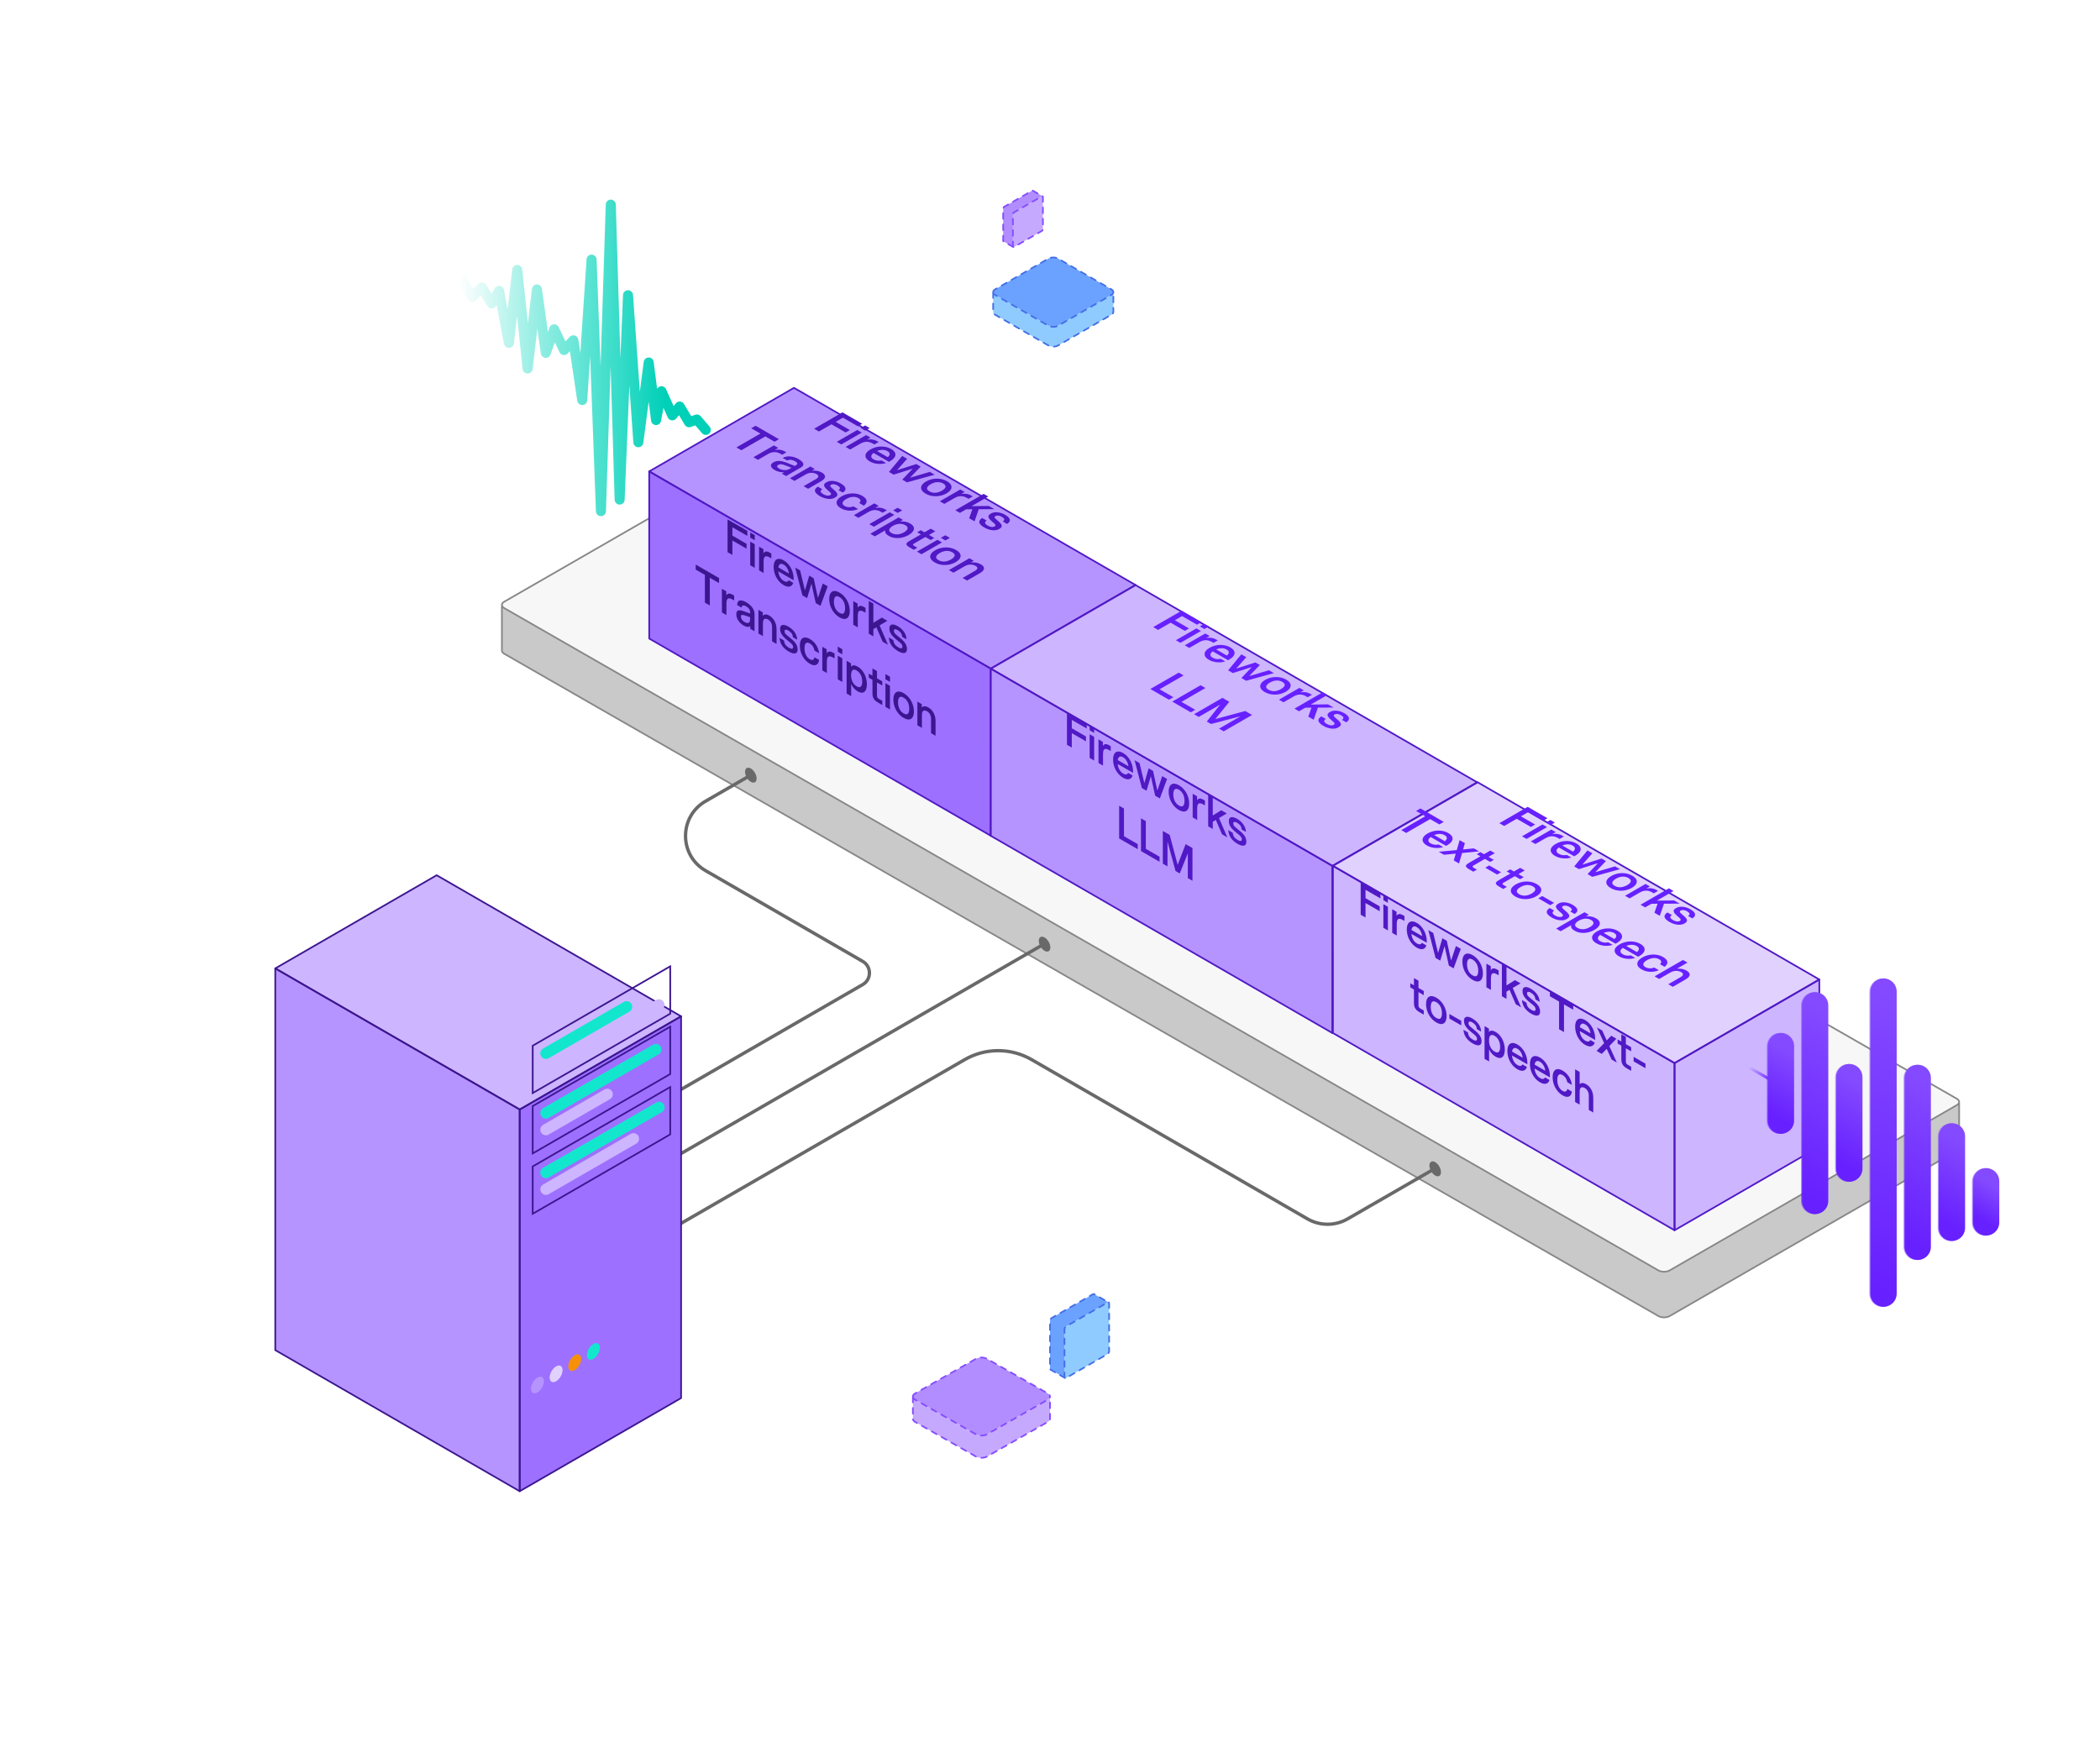 <svg xmlns="http://www.w3.org/2000/svg" fill="none" viewBox="0 0 628 521" height="521" width="628">
<g opacity="0.8">
<path fill="#F5F5F5" d="M240.005 130.519L585.184 328.608C585.666 328.883 585.896 329.247 585.874 329.606C585.853 329.934 585.623 330.259 585.184 330.509L499.295 379.954C498.373 380.478 496.879 380.478 495.957 379.954L150.778 181.864C150.339 181.614 150.109 181.289 150.089 180.962C150.066 180.602 150.296 180.238 150.778 179.964L236.667 130.519C237.589 129.994 239.083 129.994 240.005 130.519Z"></path>
<path fill="#BBBBBB" d="M495.957 379.954C496.879 380.478 498.373 380.478 499.295 379.954L585.184 330.509C585.623 330.259 585.853 329.934 585.874 329.606V343.259C585.853 343.587 585.623 343.911 585.184 344.162L499.295 393.606C498.373 394.131 496.879 394.131 495.957 393.606L150.778 195.517C150.339 195.267 150.109 194.942 150.089 194.614V180.962C150.109 181.289 150.339 181.614 150.778 181.864L495.957 379.954Z"></path>
<path stroke-linejoin="round" stroke-linecap="round" stroke-width="0.5" stroke="#696969" d="M150.089 180.962C150.066 180.602 150.296 180.238 150.778 179.964L236.667 130.519C237.589 129.994 239.083 129.994 240.005 130.519L585.184 328.608C585.666 328.883 585.896 329.247 585.874 329.606M150.089 180.962C150.109 181.289 150.339 181.614 150.778 181.864L495.957 379.954C496.879 380.478 498.373 380.478 499.295 379.954L585.184 330.509C585.623 330.259 585.853 329.934 585.874 329.606M150.089 180.962V194.614C150.109 194.942 150.339 195.267 150.778 195.517L495.957 393.606C496.879 394.131 498.373 394.131 499.295 393.606L585.184 344.162C585.623 343.911 585.853 343.587 585.874 343.259V329.606"></path>
</g>
<circle fill="#696969" transform="matrix(0.866 0.5 3.18351e-05 1 222.802 228.83)" r="2" cy="2" cx="2"></circle>
<circle fill="#696969" transform="matrix(0.866 0.5 3.18351e-05 1 310.645 279.37)" r="2" cy="2" cx="2"></circle>
<circle fill="#696969" transform="matrix(0.866 0.5 3.18351e-05 1 427.46 346.569)" r="2" cy="2" cx="2"></circle>
<g opacity="0.8">
<path fill="#468BFF" d="M316.437 77.35L332.341 86.532C332.764 86.776 332.965 87.099 332.946 87.419C332.928 87.71 332.727 87.999 332.341 88.221L330.146 89.488L316.437 97.403C315.628 97.87 314.318 97.87 313.51 97.403L299.801 89.488L297.606 88.221C297.22 87.999 297.019 87.71 297.001 87.419C296.981 87.099 297.183 86.776 297.606 86.532L313.51 77.35C314.318 76.883 315.628 76.883 316.437 77.35Z"></path>
<path fill="#73BEFF" d="M313.51 97.403C314.318 97.87 315.628 97.87 316.437 97.403L330.146 89.488L332.341 88.221C332.727 87.999 332.928 87.71 332.946 87.419V93.332C332.928 93.624 332.727 93.912 332.341 94.135L316.437 103.316C315.628 103.783 314.318 103.783 313.51 103.316L297.606 94.135C297.22 93.912 297.019 93.624 297.001 93.332V87.419C297.019 87.71 297.22 87.999 297.606 88.221L299.801 89.488L313.51 97.403Z"></path>
<path stroke-dasharray="1.69 1.69" stroke-linejoin="round" stroke-linecap="round" stroke-width="0.5" stroke="#164BE2" d="M297.001 87.419C296.981 87.099 297.183 86.776 297.606 86.532L313.51 77.35C314.318 76.883 315.628 76.883 316.437 77.35L332.341 86.532C332.764 86.776 332.965 87.099 332.946 87.419M297.001 87.419C297.019 87.71 297.22 87.999 297.606 88.221L299.801 89.488L313.51 97.403C314.318 97.87 315.628 97.87 316.437 97.403L330.146 89.488L332.341 88.221C332.727 87.999 332.928 87.71 332.946 87.419M297.001 87.419V93.332C297.019 93.624 297.22 93.912 297.606 94.135L313.51 103.316C314.318 103.783 315.628 103.783 316.437 103.316L332.341 94.135C332.727 93.912 332.928 93.624 332.946 93.332V87.419"></path>
</g>
<path stroke-linejoin="round" stroke-linecap="round" stroke-width="3" stroke="url(#paint0_linear_4184_10145)" d="M135.834 84.759L138.042 83.553L141.134 88.796L144.078 85.986L147.023 90.768L149.231 87.006L152.176 102.54L154.678 80.753L157.77 110.206L160.567 86.559L163.217 105.532L165.72 98.481L168.664 104.692L171.461 101.796L174.112 119.642L176.908 77.65L179.707 152.87L182.649 61.191L185.301 149.409L187.802 88.301L190.895 132.264L193.986 108.412L196.195 125.626L197.814 117.012L201.053 124.221L203.261 121.586L206.059 126.284L208.414 125.463L211.064 128.572"></path>
<g filter="url(#filter0_d_4184_10145)">
<path fill="#9D70FF" d="M194.142 128.983L296.301 187.966L296.302 237.961L194.143 178.978L194.142 128.983Z"></path>
<path fill="#9D70FF" d="M296.302 187.966L339.598 162.967L339.597 212.962L296.301 237.961L296.302 187.966Z"></path>
<path fill="#B694FF" d="M194.142 128.988L237.44 103.992L339.6 162.972L296.302 187.969L194.142 128.988Z"></path>
<path stroke-linejoin="round" stroke-width="0.5" stroke="#5019C5" d="M194.142 128.983L296.301 187.966L296.302 237.961L194.143 178.978L194.142 128.983Z"></path>
<path stroke-linejoin="round" stroke-width="0.5" stroke="#5019C5" d="M296.302 187.966L339.598 162.967L339.597 212.962L296.301 237.961L296.302 187.966Z"></path>
<path stroke-linejoin="round" stroke-width="0.5" stroke="#5019C5" d="M194.142 128.988L237.44 103.992L339.6 162.972L296.302 187.969L194.142 128.988Z"></path>
</g>
<path fill="#5019C5" d="M251.934 123.324L257.846 126.737L256.539 127.492L252.075 124.915L249.908 126.166L254.148 128.613L252.888 129.341L248.648 126.893L244.903 129.055L243.454 128.219L251.934 123.324ZM256.362 128.6L257.717 129.382L251.592 132.917L250.238 132.135L256.362 128.6ZM258.718 127.24L260.072 128.022L258.741 128.79L257.387 128.008L258.718 127.24ZM259.008 130.127L260.315 130.882L259.267 131.487C259.879 131.378 260.429 131.364 260.916 131.446C261.403 131.528 261.854 131.689 262.27 131.929L262.741 132.201L261.481 132.928L260.951 132.622C260.59 132.414 260.213 132.269 259.82 132.187C259.444 132.106 259.043 132.101 258.619 132.174C258.195 132.246 257.748 132.418 257.277 132.69L254.238 134.445L252.884 133.663L259.008 130.127ZM260.098 137.991C259.493 137.642 259.101 137.256 258.92 136.835C258.74 136.413 258.771 135.992 259.014 135.57C259.266 135.153 259.697 134.768 260.31 134.414C260.922 134.061 261.59 133.811 262.312 133.666C263.042 133.526 263.772 133.508 264.503 133.612C265.233 133.716 265.9 133.943 266.505 134.292C267.109 134.641 267.498 135.024 267.671 135.441C267.851 135.863 267.812 136.284 267.553 136.706C267.302 137.132 266.846 137.535 266.187 137.916L265.834 138.12L261.24 135.468C260.942 135.686 260.738 135.903 260.628 136.121C260.526 136.343 260.518 136.561 260.604 136.774C260.691 136.987 260.887 137.182 261.193 137.358C261.562 137.571 261.951 137.705 262.359 137.76C262.783 137.814 263.207 137.796 263.631 137.705L264.974 138.48C264.157 138.725 263.317 138.807 262.453 138.725C261.59 138.643 260.805 138.399 260.098 137.991ZM265.468 136.726C265.861 136.409 266.057 136.091 266.057 135.774C266.065 135.461 265.849 135.178 265.41 134.924C264.97 134.67 264.475 134.543 263.926 134.543C263.376 134.543 262.826 134.657 262.277 134.883L265.468 136.726ZM269.805 136.361L271.278 137.21L268.263 140.624L274.01 138.788L275.329 139.549L272.149 142.867L278.061 141.127L279.522 141.97L271.242 144.261L269.829 143.445L272.938 140.168L267.25 141.956L265.848 141.147L269.805 136.361ZM276.8 147.633C276.172 147.27 275.76 146.874 275.563 146.443C275.375 146.017 275.402 145.593 275.646 145.172C275.889 144.75 276.317 144.362 276.929 144.009C277.542 143.655 278.213 143.408 278.943 143.268C279.674 143.127 280.408 143.111 281.146 143.22C281.892 143.334 282.579 143.571 283.207 143.934C283.835 144.297 284.243 144.691 284.432 145.117C284.62 145.543 284.593 145.967 284.349 146.389C284.106 146.81 283.678 147.198 283.066 147.551C282.453 147.905 281.782 148.152 281.052 148.292C280.321 148.433 279.587 148.449 278.849 148.34C278.111 148.231 277.428 147.996 276.8 147.633ZM277.954 146.967C278.323 147.18 278.716 147.311 279.132 147.361C279.556 147.406 279.98 147.375 280.404 147.266C280.836 147.161 281.26 146.989 281.676 146.749C282.092 146.509 282.39 146.264 282.571 146.015C282.759 145.77 282.81 145.527 282.724 145.287C282.645 145.042 282.422 144.813 282.053 144.6C281.676 144.383 281.275 144.251 280.851 144.206C280.443 144.161 280.023 144.19 279.591 144.294C279.159 144.399 278.735 144.571 278.319 144.811C277.903 145.051 277.605 145.296 277.424 145.546C277.244 145.795 277.189 146.04 277.259 146.28C277.346 146.52 277.577 146.749 277.954 146.967ZM287.175 146.388L288.482 147.143L287.434 147.748C288.046 147.639 288.596 147.626 289.083 147.707C289.57 147.789 290.021 147.95 290.437 148.19L290.908 148.462L289.648 149.189L289.118 148.883C288.757 148.675 288.38 148.53 287.987 148.448C287.611 148.367 287.21 148.362 286.786 148.435C286.362 148.507 285.915 148.679 285.444 148.951L282.405 150.706L281.051 149.924L287.175 146.388ZM294.165 147.704L295.543 148.5L290.562 151.376L295.72 151.321L297.381 152.28L292.693 152.294L291.433 155.918L289.831 154.993L290.774 152.3L288.936 152.314L287.064 153.395L285.686 152.6L294.165 147.704ZM294.317 157.746C293.493 157.27 293.01 156.792 292.868 156.311C292.743 155.831 293.025 155.364 293.716 154.91L295.047 155.679C294.686 155.942 294.533 156.193 294.588 156.433C294.659 156.674 294.918 156.923 295.365 157.181C295.75 157.403 296.123 157.542 296.484 157.596C296.853 157.646 297.159 157.601 297.403 157.46C297.568 157.365 297.662 157.27 297.685 157.175C297.717 157.075 297.666 156.941 297.532 156.773C297.407 156.61 297.167 156.386 296.814 156.1C296.304 155.679 295.954 155.318 295.766 155.019C295.585 154.715 295.538 154.453 295.624 154.23C295.726 154.008 295.954 153.795 296.307 153.591C296.865 153.27 297.528 153.145 298.298 153.217C299.083 153.29 299.845 153.539 300.583 153.965C301.423 154.45 301.886 154.931 301.972 155.407C302.067 155.878 301.796 156.307 301.16 156.692L299.876 155.951C300.253 155.715 300.398 155.482 300.312 155.25C300.225 155.019 299.978 154.786 299.57 154.55C299.248 154.364 298.914 154.249 298.569 154.203C298.223 154.158 297.933 154.203 297.697 154.339C297.532 154.434 297.438 154.534 297.415 154.638C297.407 154.743 297.473 154.876 297.615 155.04C297.764 155.207 298.011 155.432 298.357 155.713C298.867 156.125 299.213 156.479 299.393 156.773C299.574 157.068 299.613 157.326 299.511 157.549C299.425 157.771 299.201 157.986 298.84 158.194C298.251 158.534 297.548 158.659 296.731 158.568C295.915 158.478 295.11 158.204 294.317 157.746ZM227.397 129.667L224.653 128.083L225.961 127.328L232.933 131.353L231.626 132.108L228.87 130.517L221.697 134.657L220.225 133.808L227.397 129.667ZM231.437 133.209L232.744 133.964L231.696 134.569C232.308 134.46 232.858 134.447 233.345 134.528C233.832 134.61 234.283 134.771 234.699 135.011L235.17 135.283L233.91 136.01L233.38 135.704C233.019 135.496 232.642 135.351 232.25 135.269C231.873 135.188 231.472 135.183 231.048 135.256C230.624 135.328 230.177 135.5 229.706 135.772L226.667 137.527L225.313 136.745L231.437 133.209ZM231.703 140.597C231.019 140.202 230.639 139.797 230.56 139.38C230.482 138.963 230.733 138.586 231.314 138.251C231.675 138.043 232.06 137.916 232.468 137.87C232.892 137.825 233.351 137.854 233.846 137.959C234.349 138.058 234.906 138.235 235.518 138.489L237.662 139.346L238.051 139.121C238.349 138.949 238.475 138.768 238.427 138.577C238.388 138.383 238.168 138.169 237.768 137.938C237.383 137.716 236.983 137.58 236.567 137.53C236.158 137.476 235.774 137.544 235.412 137.734L234.07 136.959C234.776 136.569 235.55 136.418 236.39 136.504C237.238 136.594 238.051 136.864 238.828 137.313C239.66 137.793 240.123 138.247 240.218 138.673C240.328 139.099 240.096 139.477 239.523 139.808L235.071 142.378L233.787 141.637L234.506 141.222C233.948 141.254 233.442 141.216 232.986 141.107C232.531 140.998 232.103 140.828 231.703 140.597ZM232.998 140.148C233.281 140.311 233.595 140.434 233.94 140.515C234.301 140.597 234.67 140.619 235.047 140.583C235.432 140.542 235.793 140.425 236.131 140.23L236.708 139.896L234.824 139.176C234.329 138.99 233.925 138.879 233.61 138.843C233.312 138.806 233.026 138.868 232.751 139.026C232.484 139.18 232.366 139.353 232.397 139.543C232.437 139.738 232.637 139.94 232.998 140.148ZM242.352 139.51L243.659 140.265L242.799 140.761C243.333 140.716 243.851 140.734 244.354 140.816C244.864 140.902 245.328 141.065 245.744 141.305C246.223 141.582 246.521 141.872 246.639 142.176C246.772 142.479 246.737 142.781 246.533 143.08C246.344 143.379 246.018 143.662 245.555 143.93L241.657 146.18L240.314 145.405L244.059 143.243C244.468 143.007 244.688 142.763 244.719 142.509C244.758 142.25 244.57 142.001 244.154 141.761C243.942 141.638 243.671 141.541 243.341 141.468C243.019 141.391 242.65 141.378 242.234 141.428C241.818 141.478 241.394 141.627 240.962 141.876L237.582 143.828L236.227 143.046L242.352 139.51ZM245.169 148.371C244.345 147.895 243.862 147.417 243.721 146.937C243.595 146.456 243.878 145.989 244.569 145.536L245.9 146.304C245.538 146.567 245.385 146.819 245.44 147.059C245.511 147.299 245.77 147.549 246.218 147.807C246.602 148.029 246.975 148.167 247.336 148.222C247.706 148.272 248.012 148.226 248.255 148.086C248.42 147.991 248.514 147.895 248.538 147.8C248.569 147.7 248.518 147.567 248.385 147.399C248.259 147.236 248.02 147.011 247.666 146.726C247.156 146.304 246.807 145.944 246.618 145.645C246.437 145.341 246.39 145.078 246.477 144.856C246.579 144.634 246.807 144.421 247.16 144.217C247.717 143.895 248.381 143.771 249.15 143.843C249.935 143.916 250.697 144.165 251.435 144.591C252.275 145.076 252.738 145.556 252.825 146.032C252.919 146.504 252.648 146.932 252.012 147.317L250.728 146.576C251.105 146.341 251.251 146.107 251.164 145.876C251.078 145.645 250.83 145.411 250.422 145.176C250.1 144.99 249.767 144.874 249.421 144.829C249.076 144.784 248.785 144.829 248.55 144.965C248.385 145.06 248.29 145.16 248.267 145.264C248.259 145.368 248.326 145.502 248.467 145.665C248.616 145.833 248.864 146.057 249.209 146.338C249.719 146.751 250.065 147.104 250.246 147.399C250.426 147.694 250.465 147.952 250.363 148.174C250.277 148.396 250.053 148.612 249.692 148.82C249.103 149.16 248.4 149.285 247.584 149.194C246.767 149.103 245.962 148.829 245.169 148.371ZM251.447 151.995C250.843 151.646 250.454 151.263 250.281 150.846C250.108 150.429 250.144 150.01 250.387 149.589C250.638 149.172 251.07 148.786 251.683 148.433C252.295 148.079 252.962 147.83 253.685 147.685C254.415 147.544 255.141 147.524 255.864 147.624C256.586 147.723 257.249 147.948 257.854 148.297C258.655 148.759 259.087 149.249 259.15 149.765C259.212 150.282 258.938 150.772 258.325 151.234L256.959 150.445C257.242 150.191 257.363 149.935 257.324 149.677C257.285 149.419 257.077 149.181 256.7 148.963C256.354 148.764 255.978 148.646 255.569 148.609C255.177 148.573 254.764 148.607 254.333 148.711C253.909 148.82 253.489 148.995 253.072 149.235C252.656 149.475 252.354 149.718 252.166 149.963C251.985 150.212 251.922 150.452 251.977 150.683C252.048 150.914 252.256 151.13 252.601 151.329C252.978 151.547 253.394 151.665 253.85 151.683C254.313 151.705 254.772 151.626 255.228 151.445L256.594 152.233C255.793 152.596 254.929 152.759 254.003 152.723C253.076 152.687 252.224 152.444 251.447 151.995ZM261.467 150.546L262.774 151.3L261.726 151.906C262.339 151.797 262.888 151.783 263.375 151.865C263.862 151.946 264.313 152.107 264.73 152.348L265.201 152.62L263.94 153.347L263.41 153.041C263.049 152.833 262.672 152.688 262.28 152.606C261.903 152.524 261.502 152.52 261.078 152.592C260.655 152.665 260.207 152.837 259.736 153.109L256.697 154.863L255.343 154.081L261.467 150.546ZM266.09 153.215L267.445 153.997L261.321 157.532L259.966 156.75L266.09 153.215ZM268.446 151.855L269.8 152.637L268.47 153.405L267.115 152.623L268.446 151.855ZM270.738 156.034C271.241 156.125 271.716 156.299 272.163 156.558C272.744 156.893 273.106 157.26 273.247 157.659C273.388 158.058 273.321 158.459 273.047 158.862C272.788 159.266 272.348 159.647 271.728 160.005C271.107 160.363 270.444 160.619 269.737 160.773C269.046 160.927 268.355 160.963 267.664 160.882C266.973 160.8 266.337 160.592 265.756 160.256C265.332 160.012 265.034 159.749 264.861 159.468C264.704 159.187 264.669 158.899 264.755 158.604L261.611 160.42L260.256 159.638L268.736 154.742L270.043 155.497L269.184 155.993C269.725 155.934 270.244 155.948 270.738 156.034ZM271.374 157.734C271.304 157.494 271.084 157.267 270.715 157.054C270.346 156.841 269.953 156.714 269.537 156.673C269.129 156.628 268.709 156.657 268.277 156.762C267.845 156.866 267.421 157.038 267.005 157.278C266.589 157.519 266.29 157.763 266.11 158.013C265.929 158.262 265.874 158.507 265.945 158.747C266.023 158.983 266.247 159.207 266.616 159.42C266.985 159.633 267.374 159.762 267.782 159.808C268.206 159.853 268.634 159.823 269.066 159.719C269.498 159.615 269.922 159.443 270.338 159.202C270.754 158.962 271.052 158.717 271.233 158.468C271.413 158.219 271.461 157.974 271.374 157.734ZM271.958 163.673C271.589 163.46 271.333 163.258 271.192 163.068C271.051 162.878 271.027 162.683 271.121 162.483C271.231 162.284 271.475 162.075 271.852 161.858L275.385 159.818L274.29 159.186L275.361 158.567L276.457 159.199L278.341 158.111L279.695 158.893L277.811 159.981L279.389 160.892L278.318 161.511L276.739 160.6L273.359 162.551C273.147 162.674 273.037 162.787 273.029 162.891C273.029 163 273.139 163.118 273.359 163.245L274.337 163.809L273.265 164.428L271.958 163.673ZM280.341 161.442L281.695 162.224L275.571 165.759L274.216 164.977L280.341 161.442ZM282.696 160.082L284.051 160.864L282.72 161.632L281.365 160.85L282.696 160.082ZM279.524 168.204C278.896 167.842 278.483 167.445 278.287 167.014C278.099 166.588 278.126 166.165 278.37 165.743C278.613 165.321 279.041 164.934 279.653 164.58C280.266 164.227 280.937 163.98 281.667 163.839C282.397 163.699 283.132 163.683 283.87 163.792C284.616 163.905 285.303 164.143 285.931 164.506C286.559 164.868 286.967 165.263 287.156 165.689C287.344 166.115 287.317 166.539 287.073 166.96C286.83 167.382 286.402 167.769 285.789 168.123C285.177 168.476 284.506 168.723 283.775 168.864C283.045 169.004 282.311 169.02 281.573 168.911C280.835 168.803 280.152 168.567 279.524 168.204ZM280.678 167.538C281.047 167.751 281.44 167.883 281.856 167.932C282.28 167.978 282.704 167.946 283.128 167.837C283.56 167.733 283.984 167.561 284.4 167.32C284.816 167.08 285.114 166.835 285.295 166.586C285.483 166.341 285.534 166.099 285.448 165.859C285.369 165.614 285.146 165.385 284.777 165.172C284.4 164.954 283.999 164.823 283.575 164.778C283.167 164.732 282.747 164.762 282.315 164.866C281.883 164.97 281.459 165.142 281.043 165.383C280.627 165.623 280.329 165.868 280.148 166.117C279.967 166.366 279.912 166.611 279.983 166.851C280.069 167.092 280.301 167.32 280.678 167.538ZM289.899 166.96L291.206 167.714L290.346 168.211C290.88 168.165 291.398 168.183 291.901 168.265C292.411 168.351 292.874 168.514 293.291 168.755C293.77 169.031 294.068 169.321 294.186 169.625C294.319 169.929 294.284 170.23 294.08 170.529C293.891 170.828 293.565 171.112 293.102 171.379L289.204 173.63L287.861 172.854L291.606 170.692C292.015 170.457 292.235 170.212 292.266 169.958C292.305 169.7 292.117 169.45 291.701 169.21C291.489 169.088 291.218 168.99 290.888 168.918C290.566 168.841 290.197 168.827 289.781 168.877C289.365 168.927 288.941 169.076 288.509 169.326L285.129 171.277L283.774 170.495L289.899 166.96Z"></path>
<path fill="#3C1690" d="M217.571 155.343L223.483 158.757L223.483 160.266L219.02 157.689L219.02 160.191L223.259 162.639L223.259 164.095L219.02 161.647L219.02 165.971L217.571 165.135L217.571 155.343ZM224.354 161.98L225.709 162.762L225.709 169.833L224.355 169.051L224.354 161.98ZM224.354 159.26L225.709 160.042L225.709 161.579L224.354 160.797L224.354 159.26ZM227 163.507L228.307 164.262L228.307 165.472C228.519 165.132 228.782 164.953 229.096 164.935C229.41 164.917 229.775 165.028 230.192 165.268L230.663 165.54L230.663 166.996L230.133 166.69C229.772 166.481 229.457 166.372 229.191 166.363C228.931 166.35 228.727 166.458 228.578 166.69C228.429 166.921 228.354 167.308 228.354 167.852L228.355 171.361L227 170.579L227 163.507ZM234.356 174.989C233.751 174.64 233.221 174.175 232.766 173.595C232.31 173.015 231.961 172.373 231.717 171.671C231.482 170.973 231.364 170.27 231.364 169.563C231.364 168.856 231.482 168.289 231.717 167.863C231.961 167.441 232.31 167.203 232.765 167.149C233.221 167.095 233.751 167.242 234.355 167.591C234.96 167.94 235.486 168.402 235.933 168.978C236.389 169.558 236.734 170.202 236.97 170.909C237.213 171.621 237.335 172.358 237.335 173.119L237.335 173.527L232.742 170.875C232.781 171.288 232.868 171.673 233.001 172.031C233.142 172.394 233.327 172.722 233.555 173.017C233.782 173.312 234.049 173.547 234.356 173.724C234.725 173.937 235.035 174.026 235.286 173.989C235.545 173.949 235.741 173.799 235.875 173.541L237.217 174.316C237.021 174.919 236.672 175.284 236.169 175.411C235.667 175.538 235.062 175.397 234.356 174.989ZM235.945 171.542C235.867 170.952 235.69 170.42 235.415 169.944C235.148 169.472 234.795 169.11 234.355 168.856C233.916 168.602 233.558 168.554 233.284 168.713C233.009 168.872 232.832 169.2 232.754 169.699L235.945 171.542ZM237.797 169.741L239.269 170.591L240.718 176.582L242.001 172.169L243.321 172.931L244.604 178.826L246.053 174.508L247.513 175.351L245.358 181.179L243.945 180.363L242.661 174.549L241.366 178.873L239.964 178.064L237.797 169.741ZM251.057 184.632C250.429 184.27 249.879 183.794 249.408 183.204C248.945 182.62 248.592 181.976 248.348 181.273C248.105 180.571 247.983 179.866 247.983 179.158C247.983 178.451 248.105 177.887 248.348 177.465C248.591 177.044 248.945 176.808 249.408 176.758C249.879 176.713 250.429 176.872 251.057 177.234C251.685 177.597 252.231 178.071 252.694 178.655C253.157 179.24 253.51 179.884 253.754 180.587C253.997 181.289 254.119 181.994 254.119 182.701C254.119 183.408 253.997 183.973 253.754 184.394C253.51 184.816 253.157 185.052 252.694 185.101C252.231 185.151 251.685 184.995 251.057 184.632ZM251.057 183.3C251.426 183.513 251.736 183.596 251.987 183.551C252.239 183.497 252.423 183.327 252.541 183.041C252.666 182.76 252.729 182.379 252.729 181.899C252.729 181.418 252.666 180.965 252.541 180.539C252.423 180.117 252.238 179.739 251.987 179.403C251.736 179.059 251.426 178.78 251.057 178.567C250.68 178.349 250.366 178.268 250.115 178.322C249.871 178.372 249.687 178.538 249.561 178.819C249.436 179.1 249.373 179.48 249.373 179.961C249.373 180.441 249.436 180.895 249.561 181.321C249.687 181.747 249.871 182.13 250.115 182.47C250.366 182.805 250.68 183.082 251.057 183.3ZM255.166 179.77L256.473 180.525L256.473 181.735C256.685 181.395 256.948 181.216 257.262 181.198C257.576 181.18 257.941 181.291 258.358 181.531L258.829 181.803L258.829 183.258L258.299 182.952C257.938 182.744 257.623 182.635 257.357 182.626C257.097 182.612 256.893 182.721 256.744 182.952C256.595 183.184 256.52 183.571 256.52 184.115L256.521 187.624L255.166 186.842L255.166 179.77ZM259.801 179.726L261.179 180.522L261.179 186.274L263.711 184.704L265.371 185.663L263.04 187.036L265.548 192.836L263.947 191.911L262.086 187.6L261.179 188.151L261.179 190.313L259.801 189.518L259.801 179.726ZM268.573 194.746C267.749 194.27 267.093 193.692 266.607 193.012C266.128 192.328 265.865 191.546 265.818 190.666L267.148 191.435C267.196 191.933 267.337 192.355 267.572 192.699C267.816 193.039 268.161 193.339 268.609 193.597C268.993 193.819 269.3 193.919 269.527 193.896C269.755 193.865 269.869 193.708 269.869 193.427C269.869 193.237 269.834 193.067 269.763 192.917C269.692 192.758 269.551 192.573 269.339 192.36C269.135 192.151 268.821 191.884 268.397 191.557C267.776 191.072 267.29 190.632 266.936 190.238C266.583 189.835 266.332 189.454 266.183 189.096C266.041 188.733 265.971 188.348 265.971 187.94C265.971 187.296 266.194 186.917 266.642 186.804C267.097 186.686 267.694 186.84 268.432 187.267C269.272 187.752 269.92 188.339 270.375 189.028C270.831 189.708 271.066 190.429 271.082 191.19L269.798 190.449C269.782 189.986 269.653 189.594 269.409 189.273C269.166 188.951 268.84 188.672 268.432 188.436C268.11 188.25 267.843 188.173 267.631 188.205C267.419 188.237 267.313 188.389 267.313 188.66C267.313 188.851 267.352 189.028 267.431 189.191C267.517 189.35 267.667 189.531 267.878 189.735C268.098 189.943 268.416 190.209 268.832 190.53C269.445 191.002 269.924 191.433 270.269 191.822C270.615 192.212 270.858 192.589 270.999 192.951C271.149 193.309 271.223 193.697 271.223 194.114C271.223 194.794 270.98 195.184 270.493 195.283C270.006 195.383 269.366 195.204 268.573 194.746ZM210.797 171.941L208.053 170.357L208.053 168.847L215.025 172.873L215.025 174.383L212.269 172.791L212.27 181.073L210.798 180.223L210.797 171.941ZM215.885 176.089L217.192 176.844L217.192 178.054C217.404 177.714 217.667 177.535 217.981 177.517C218.295 177.499 218.66 177.61 219.076 177.85L219.547 178.122L219.548 179.577L219.018 179.271C218.656 179.063 218.342 178.954 218.075 178.945C217.816 178.931 217.612 179.04 217.463 179.271C217.314 179.503 217.239 179.89 217.239 180.434L217.239 183.943L215.885 183.161L215.885 176.089ZM222.416 187.095C221.733 186.7 221.191 186.202 220.791 185.599C220.39 184.996 220.19 184.359 220.19 183.688C220.19 183.271 220.273 182.97 220.437 182.784C220.61 182.593 220.865 182.505 221.203 182.519C221.54 182.523 221.972 182.627 222.498 182.832L224.312 183.498L224.312 183.049C224.312 182.705 224.218 182.396 224.029 182.124C223.841 181.843 223.546 181.587 223.146 181.356C222.761 181.134 222.443 181.045 222.192 181.091C221.941 181.127 221.807 181.34 221.792 181.73L220.449 180.955C220.465 180.166 220.72 179.715 221.215 179.602C221.717 179.493 222.357 179.663 223.134 180.112C223.966 180.592 224.591 181.138 225.007 181.75C225.431 182.358 225.643 182.993 225.643 183.654L225.643 188.795L224.359 188.054L224.359 187.224C224.108 187.433 223.821 187.521 223.5 187.489C223.178 187.458 222.816 187.326 222.416 187.095ZM222.675 186.048C222.958 186.211 223.221 186.304 223.464 186.327C223.715 186.345 223.92 186.272 224.077 186.109C224.234 185.937 224.312 185.656 224.312 185.266L224.312 184.599L222.746 184.062C222.337 183.926 222.039 183.876 221.851 183.913C221.67 183.944 221.58 184.119 221.58 184.436C221.58 184.744 221.67 185.037 221.851 185.313C222.039 185.594 222.314 185.839 222.675 186.048ZM226.799 182.391L228.107 183.146L228.107 184.139C228.334 183.916 228.609 183.794 228.931 183.771C229.261 183.753 229.634 183.864 230.05 184.105C230.529 184.381 230.929 184.73 231.251 185.152C231.581 185.569 231.824 186.031 231.981 186.539C232.146 187.042 232.229 187.561 232.229 188.096L232.229 192.597L230.886 191.822L230.886 187.498C230.886 187.026 230.784 186.596 230.58 186.206C230.376 185.807 230.065 185.487 229.649 185.247C229.437 185.125 229.218 185.057 228.99 185.043C228.762 185.02 228.566 185.106 228.401 185.301C228.236 185.496 228.154 185.843 228.154 186.342L228.154 190.245L226.799 189.463L226.799 182.391ZM235.882 194.87C235.058 194.394 234.402 193.816 233.916 193.136C233.437 192.452 233.174 191.67 233.127 190.79L234.457 191.559C234.504 192.057 234.646 192.479 234.881 192.824C235.125 193.164 235.47 193.463 235.918 193.721C236.302 193.943 236.609 194.043 236.836 194.02C237.064 193.989 237.178 193.832 237.178 193.551C237.178 193.361 237.143 193.191 237.072 193.041C237.001 192.883 236.86 192.697 236.648 192.484C236.444 192.275 236.13 192.008 235.706 191.681C235.085 191.196 234.599 190.756 234.245 190.362C233.892 189.959 233.641 189.578 233.492 189.22C233.35 188.857 233.28 188.472 233.28 188.064C233.28 187.42 233.503 187.042 233.951 186.928C234.406 186.81 235.003 186.965 235.741 187.391C236.581 187.876 237.229 188.463 237.684 189.152C238.14 189.832 238.375 190.553 238.391 191.314L237.107 190.573C237.091 190.111 236.962 189.718 236.718 189.397C236.475 189.075 236.149 188.796 235.741 188.56C235.419 188.374 235.152 188.297 234.94 188.329C234.728 188.361 234.622 188.513 234.622 188.785C234.622 188.975 234.661 189.152 234.74 189.315C234.826 189.474 234.975 189.655 235.187 189.859C235.407 190.067 235.725 190.333 236.141 190.655C236.754 191.126 237.233 191.557 237.578 191.946C237.924 192.336 238.167 192.713 238.308 193.075C238.458 193.433 238.532 193.821 238.532 194.238C238.532 194.918 238.289 195.308 237.802 195.407C237.315 195.507 236.675 195.328 235.882 194.87ZM242.16 198.495C241.555 198.146 241.029 197.683 240.582 197.108C240.134 196.532 239.789 195.893 239.545 195.19C239.31 194.492 239.192 193.789 239.192 193.082C239.192 192.375 239.31 191.808 239.545 191.382C239.789 190.961 240.134 190.721 240.582 190.662C241.029 190.603 241.555 190.748 242.16 191.097C242.96 191.559 243.6 192.169 244.079 192.926C244.558 193.683 244.845 194.497 244.939 195.367L243.573 194.578C243.494 194.116 243.333 193.697 243.09 193.32C242.847 192.944 242.537 192.647 242.16 192.43C241.814 192.23 241.524 192.162 241.288 192.226C241.061 192.284 240.884 192.454 240.758 192.735C240.641 193.021 240.582 193.404 240.582 193.885C240.582 194.365 240.641 194.816 240.758 195.238C240.884 195.664 241.061 196.042 241.288 196.373C241.524 196.7 241.814 196.963 242.16 197.162C242.537 197.38 242.847 197.436 243.09 197.332C243.341 197.232 243.502 196.981 243.573 196.577L244.939 197.366C244.853 198.141 244.562 198.635 244.068 198.848C243.573 199.061 242.937 198.944 242.16 198.495ZM245.914 193.428L247.221 194.183L247.221 195.393C247.433 195.053 247.696 194.874 248.01 194.856C248.324 194.838 248.689 194.949 249.106 195.189L249.577 195.461L249.577 196.916L249.047 196.61C248.686 196.402 248.371 196.293 248.105 196.284C247.845 196.27 247.641 196.379 247.492 196.61C247.343 196.841 247.268 197.229 247.268 197.773L247.269 201.281L245.914 200.499L245.914 193.428ZM250.537 196.097L251.891 196.879L251.892 203.951L250.537 203.169L250.537 196.097ZM250.537 193.377L251.891 194.159L251.891 195.696L250.537 194.914L250.537 193.377ZM255.302 198.985C255.632 198.976 256.021 199.1 256.468 199.359C257.049 199.694 257.548 200.141 257.964 200.698C258.38 201.256 258.694 201.877 258.906 202.561C259.126 203.241 259.236 203.939 259.236 204.656C259.236 205.372 259.126 205.948 258.906 206.383C258.694 206.813 258.38 207.067 257.964 207.144C257.548 207.221 257.05 207.092 256.469 206.757C256.045 206.512 255.668 206.204 255.338 205.832C255.016 205.456 254.749 205.034 254.537 204.567L254.537 208.198L253.183 207.416L253.183 197.625L254.49 198.379L254.49 199.372C254.71 199.127 254.981 198.998 255.302 198.985ZM257.093 201.351C256.849 201.011 256.543 200.734 256.174 200.521C255.805 200.308 255.499 200.231 255.255 200.29C255.012 200.34 254.828 200.505 254.702 200.786C254.576 201.068 254.514 201.448 254.514 201.929C254.514 202.409 254.576 202.863 254.702 203.289C254.828 203.715 255.012 204.098 255.256 204.438C255.499 204.769 255.805 205.041 256.174 205.254C256.543 205.467 256.849 205.549 257.093 205.499C257.344 205.444 257.532 205.277 257.658 204.996C257.784 204.714 257.846 204.334 257.846 203.853C257.846 203.373 257.784 202.919 257.658 202.493C257.532 202.067 257.344 201.686 257.093 201.351ZM262.528 210.092C262.159 209.879 261.857 209.65 261.622 209.405C261.386 209.161 261.205 208.875 261.08 208.549C260.962 208.218 260.903 207.835 260.903 207.4L260.903 203.32L259.808 202.687L259.808 201.45L260.903 202.082L260.903 199.906L262.257 200.688L262.257 202.864L263.835 203.775L263.835 205.013L262.257 204.102L262.257 208.005C262.257 208.25 262.301 208.451 262.387 208.61C262.481 208.773 262.638 208.918 262.858 209.045L263.836 209.61L263.836 210.847L262.528 210.092ZM264.787 204.325L266.141 205.107L266.141 212.178L264.787 211.396L264.787 204.325ZM264.787 201.605L266.141 202.387L266.141 203.924L264.787 203.142L264.787 201.605ZM270.236 214.705C269.607 214.343 269.058 213.867 268.587 213.278C268.123 212.693 267.77 212.049 267.527 211.346C267.283 210.644 267.162 209.939 267.162 209.232C267.162 208.525 267.283 207.96 267.527 207.539C267.77 207.117 268.123 206.881 268.587 206.831C269.058 206.786 269.607 206.945 270.235 207.308C270.863 207.67 271.409 208.144 271.872 208.729C272.336 209.313 272.689 209.957 272.932 210.66C273.176 211.362 273.297 212.067 273.297 212.774C273.297 213.482 273.176 214.046 272.932 214.468C272.689 214.889 272.336 215.125 271.873 215.175C271.409 215.225 270.864 215.068 270.236 214.705ZM270.235 213.373C270.605 213.586 270.915 213.67 271.166 213.624C271.417 213.57 271.602 213.4 271.719 213.114C271.845 212.833 271.908 212.453 271.908 211.972C271.908 211.492 271.845 211.038 271.719 210.612C271.602 210.191 271.417 209.812 271.166 209.477C270.914 209.132 270.604 208.853 270.235 208.64C269.858 208.423 269.544 208.341 269.293 208.395C269.05 208.445 268.865 208.611 268.74 208.892C268.614 209.173 268.551 209.554 268.551 210.034C268.551 210.515 268.614 210.968 268.74 211.394C268.865 211.82 269.05 212.203 269.293 212.543C269.545 212.879 269.859 213.155 270.235 213.373ZM274.344 209.843L275.652 210.598L275.652 211.591C275.879 211.369 276.154 211.246 276.476 211.224C276.806 211.206 277.179 211.317 277.595 211.557C278.074 211.833 278.474 212.183 278.796 212.604C279.126 213.021 279.369 213.484 279.526 213.991C279.691 214.494 279.774 215.013 279.774 215.548L279.774 220.05L278.431 219.274L278.431 214.95C278.431 214.479 278.329 214.048 278.125 213.658C277.921 213.259 277.611 212.939 277.195 212.699C276.983 212.577 276.763 212.509 276.535 212.495C276.307 212.473 276.111 212.559 275.946 212.754C275.781 212.949 275.699 213.295 275.699 213.794L275.699 217.697L274.345 216.915L274.344 209.843Z"></path>
<g filter="url(#filter1_d_4184_10145)">
<path fill="#B694FF" d="M296.31 187.991L398.469 246.974L398.47 296.97L296.311 237.986L296.31 187.991Z"></path>
<path fill="#B694FF" d="M398.47 246.974L441.766 221.975L441.765 271.971L398.468 296.97L398.47 246.974Z"></path>
<path fill="#CDB5FF" d="M296.31 187.996L339.607 163L441.768 221.981L398.47 246.977L296.31 187.996Z"></path>
<path stroke-linejoin="round" stroke-width="0.5" stroke="#5019C5" d="M296.31 187.991L398.469 246.974L398.47 296.97L296.311 237.986L296.31 187.991Z"></path>
<path stroke-linejoin="round" stroke-width="0.5" stroke="#5019C5" d="M398.47 246.974L441.766 221.975L441.765 271.971L398.468 296.97L398.47 246.974Z"></path>
<path stroke-linejoin="round" stroke-width="0.5" stroke="#5019C5" d="M296.31 187.996L339.607 163L441.768 221.981L398.47 246.977L296.31 187.996Z"></path>
</g>
<path fill="#6720FF" d="M353.351 182.658L359.263 186.071L357.956 186.825L353.492 184.249L351.325 185.5L355.565 187.947L354.305 188.675L350.065 186.227L346.32 188.389L344.871 187.553L353.351 182.658ZM357.779 187.934L359.134 188.716L353.009 192.251L351.655 191.469L357.779 187.934ZM360.135 186.574L361.489 187.356L360.158 188.124L358.804 187.342L360.135 186.574ZM360.425 189.461L361.732 190.216L360.684 190.821C361.296 190.712 361.846 190.698 362.333 190.78C362.82 190.862 363.271 191.023 363.687 191.263L364.158 191.535L362.898 192.262L362.368 191.956C362.007 191.748 361.63 191.603 361.237 191.521C360.861 191.44 360.46 191.435 360.036 191.508C359.612 191.58 359.165 191.752 358.694 192.024L355.655 193.779L354.301 192.997L360.425 189.461ZM361.515 197.325C360.91 196.976 360.518 196.59 360.337 196.169C360.157 195.747 360.188 195.326 360.431 194.904C360.683 194.487 361.114 194.102 361.727 193.748C362.339 193.395 363.007 193.145 363.729 193C364.459 192.86 365.189 192.842 365.92 192.946C366.65 193.05 367.317 193.277 367.922 193.626C368.526 193.975 368.915 194.358 369.088 194.775C369.268 195.197 369.229 195.618 368.97 196.04C368.719 196.466 368.263 196.869 367.604 197.25L367.251 197.454L362.657 194.802C362.359 195.02 362.155 195.237 362.045 195.455C361.943 195.677 361.935 195.895 362.021 196.108C362.108 196.321 362.304 196.516 362.61 196.692C362.979 196.905 363.368 197.039 363.776 197.093C364.2 197.148 364.624 197.13 365.048 197.039L366.391 197.814C365.574 198.059 364.734 198.141 363.87 198.059C363.007 197.977 362.222 197.733 361.515 197.325ZM366.885 196.06C367.278 195.743 367.474 195.425 367.474 195.108C367.482 194.795 367.266 194.512 366.827 194.258C366.387 194.004 365.892 193.877 365.343 193.877C364.793 193.877 364.243 193.991 363.694 194.217L366.885 196.06ZM371.222 195.695L372.695 196.544L369.68 199.958L375.427 198.122L376.746 198.883L373.566 202.201L379.478 200.461L380.939 201.304L372.659 203.595L371.246 202.779L374.355 199.502L368.667 201.29L367.265 200.481L371.222 195.695ZM378.217 206.967C377.589 206.604 377.177 206.208 376.98 205.777C376.792 205.351 376.819 204.927 377.063 204.506C377.306 204.084 377.734 203.696 378.346 203.343C378.959 202.989 379.63 202.742 380.36 202.602C381.091 202.461 381.825 202.445 382.563 202.554C383.309 202.668 383.996 202.905 384.624 203.268C385.252 203.631 385.66 204.025 385.849 204.451C386.037 204.877 386.01 205.301 385.766 205.723C385.523 206.144 385.095 206.532 384.483 206.885C383.87 207.239 383.199 207.486 382.469 207.626C381.738 207.767 381.004 207.783 380.266 207.674C379.528 207.565 378.845 207.33 378.217 206.967ZM379.371 206.301C379.74 206.514 380.133 206.645 380.549 206.695C380.973 206.74 381.397 206.709 381.821 206.6C382.253 206.495 382.677 206.323 383.093 206.083C383.509 205.843 383.807 205.598 383.988 205.349C384.176 205.104 384.227 204.861 384.141 204.621C384.062 204.376 383.839 204.147 383.47 203.934C383.093 203.717 382.692 203.585 382.268 203.54C381.86 203.495 381.44 203.524 381.008 203.628C380.576 203.733 380.152 203.905 379.736 204.145C379.32 204.385 379.022 204.63 378.841 204.88C378.661 205.129 378.606 205.374 378.676 205.614C378.763 205.854 378.994 206.083 379.371 206.301ZM388.592 205.722L389.899 206.477L388.851 207.082C389.463 206.973 390.013 206.959 390.5 207.041C390.987 207.123 391.438 207.284 391.854 207.524L392.325 207.796L391.065 208.523L390.535 208.217C390.174 208.009 389.797 207.864 389.404 207.782C389.028 207.701 388.627 207.696 388.203 207.769C387.779 207.841 387.332 208.013 386.861 208.285L383.822 210.04L382.468 209.258L388.592 205.722ZM395.582 207.038L396.96 207.834L391.979 210.71L397.137 210.655L398.798 211.614L394.11 211.628L392.85 215.252L391.248 214.327L392.191 211.634L390.353 211.648L388.481 212.729L387.103 211.934L395.582 207.038ZM395.734 217.08C394.91 216.604 394.427 216.126 394.285 215.645C394.16 215.165 394.442 214.698 395.133 214.244L396.464 215.013C396.103 215.276 395.95 215.527 396.005 215.767C396.076 216.008 396.335 216.257 396.782 216.515C397.167 216.737 397.54 216.876 397.901 216.93C398.27 216.98 398.576 216.935 398.82 216.794C398.985 216.699 399.079 216.604 399.102 216.509C399.134 216.409 399.083 216.275 398.949 216.107C398.824 215.944 398.584 215.72 398.231 215.434C397.721 215.013 397.371 214.652 397.183 214.353C397.002 214.049 396.955 213.787 397.041 213.564C397.143 213.342 397.371 213.129 397.724 212.925C398.282 212.604 398.945 212.479 399.715 212.551C400.5 212.624 401.262 212.873 402 213.299C402.84 213.784 403.303 214.265 403.389 214.741C403.484 215.212 403.213 215.641 402.577 216.026L401.293 215.285C401.67 215.049 401.815 214.816 401.729 214.584C401.642 214.353 401.395 214.12 400.987 213.884C400.665 213.698 400.331 213.583 399.986 213.537C399.64 213.492 399.35 213.537 399.114 213.673C398.949 213.768 398.855 213.868 398.832 213.972C398.824 214.077 398.89 214.21 399.032 214.374C399.181 214.541 399.428 214.766 399.774 215.047C400.284 215.459 400.63 215.813 400.81 216.107C400.991 216.402 401.03 216.66 400.928 216.882C400.842 217.105 400.618 217.32 400.257 217.528C399.668 217.868 398.965 217.993 398.148 217.902C397.332 217.812 396.527 217.537 395.734 217.08ZM352.498 201.164L353.947 202L346.774 206.141L350.884 208.514L349.577 209.269L344.018 206.059L352.498 201.164ZM359.031 204.935L360.479 205.772L353.307 209.913L357.417 212.285L356.11 213.04L350.551 209.831L359.031 204.935ZM365.564 208.707L367.613 209.89L363.444 215.057L372.395 212.65L374.432 213.827L365.952 218.722L364.563 217.92L370.993 214.208L362.148 216.526L360.888 215.799L364.916 210.699L358.485 214.411L357.084 213.602L365.564 208.707Z"></path>
<path fill="#5019C5" d="M319.071 212.96L324.983 216.374L324.983 217.883L320.52 215.306L320.52 217.808L324.759 220.256L324.759 221.711L320.52 219.263L320.52 223.588L319.071 222.751L319.071 212.96ZM325.854 219.596L327.209 220.378L327.209 227.45L325.855 226.668L325.854 219.596ZM325.854 216.877L327.209 217.659L327.209 219.195L325.854 218.413L325.854 216.877ZM328.5 221.124L329.807 221.879L329.807 223.089C330.019 222.749 330.282 222.57 330.596 222.552C330.91 222.534 331.275 222.645 331.692 222.885L332.163 223.157L332.163 224.612L331.633 224.306C331.272 224.098 330.957 223.989 330.691 223.98C330.431 223.966 330.227 224.075 330.078 224.306C329.929 224.537 329.854 224.925 329.854 225.469L329.855 228.978L328.5 228.196L328.5 221.124ZM335.856 232.606C335.251 232.257 334.721 231.792 334.266 231.212C333.81 230.631 333.461 229.99 333.217 229.287C332.982 228.589 332.864 227.887 332.864 227.18C332.864 226.472 332.982 225.906 333.217 225.48C333.461 225.058 333.81 224.82 334.265 224.766C334.721 224.711 335.251 224.859 335.855 225.208C336.46 225.557 336.986 226.019 337.433 226.595C337.889 227.175 338.234 227.819 338.47 228.526C338.713 229.238 338.835 229.974 338.835 230.736L338.835 231.144L334.242 228.492C334.281 228.904 334.368 229.29 334.501 229.648C334.642 230.01 334.827 230.339 335.055 230.634C335.282 230.928 335.549 231.164 335.856 231.341C336.225 231.554 336.535 231.642 336.786 231.606C337.045 231.565 337.241 231.416 337.375 231.157L338.717 231.933C338.521 232.536 338.172 232.9 337.669 233.027C337.167 233.154 336.562 233.014 335.856 232.606ZM337.445 229.158C337.367 228.569 337.19 228.036 336.915 227.56C336.648 227.089 336.295 226.726 335.855 226.472C335.416 226.219 335.058 226.171 334.784 226.33C334.509 226.488 334.332 226.817 334.254 227.316L337.445 229.158ZM339.297 227.358L340.769 228.208L342.218 234.199L343.501 229.786L344.821 230.547L346.104 236.443L347.553 232.125L349.013 232.968L346.858 238.795L345.445 237.979L344.161 232.166L342.866 236.49L341.464 235.681L339.297 227.358ZM352.557 242.249C351.929 241.886 351.379 241.41 350.908 240.821C350.445 240.236 350.092 239.593 349.848 238.89C349.605 238.187 349.483 237.482 349.483 236.775C349.483 236.068 349.605 235.504 349.848 235.082C350.091 234.661 350.445 234.425 350.908 234.375C351.379 234.33 351.929 234.488 352.557 234.851C353.185 235.214 353.731 235.687 354.194 236.272C354.657 236.857 355.01 237.501 355.254 238.203C355.497 238.906 355.619 239.611 355.619 240.318C355.619 241.025 355.497 241.589 355.254 242.011C355.01 242.433 354.657 242.668 354.194 242.718C353.731 242.768 353.185 242.612 352.557 242.249ZM352.557 240.916C352.926 241.129 353.236 241.213 353.487 241.168C353.739 241.113 353.923 240.943 354.041 240.658C354.166 240.377 354.229 239.996 354.229 239.516C354.229 239.035 354.166 238.582 354.041 238.156C353.923 237.734 353.738 237.356 353.487 237.02C353.236 236.676 352.926 236.397 352.557 236.184C352.18 235.966 351.866 235.885 351.615 235.939C351.371 235.989 351.187 236.154 351.061 236.435C350.936 236.716 350.873 237.097 350.873 237.578C350.873 238.058 350.936 238.511 351.061 238.938C351.187 239.364 351.371 239.747 351.615 240.087C351.866 240.422 352.18 240.699 352.557 240.916ZM356.666 237.387L357.973 238.142L357.973 239.352C358.185 239.012 358.448 238.833 358.762 238.815C359.076 238.797 359.441 238.908 359.858 239.148L360.329 239.42L360.329 240.875L359.799 240.569C359.438 240.361 359.123 240.252 358.857 240.243C358.597 240.229 358.393 240.338 358.244 240.569C358.095 240.8 358.02 241.188 358.02 241.732L358.021 245.24L356.666 244.458L356.666 237.387ZM361.301 237.343L362.679 238.139L362.679 243.891L365.211 242.321L366.871 243.279L364.54 244.653L367.048 250.453L365.447 249.528L363.586 245.217L362.679 245.768L362.679 247.93L361.301 247.135L361.301 237.343ZM370.073 252.363C369.249 251.887 368.593 251.309 368.107 250.629C367.628 249.944 367.365 249.162 367.318 248.283L368.648 249.051C368.696 249.55 368.837 249.972 369.072 250.316C369.316 250.656 369.661 250.955 370.109 251.214C370.493 251.436 370.8 251.536 371.027 251.513C371.255 251.481 371.369 251.325 371.369 251.044C371.369 250.853 371.334 250.683 371.263 250.534C371.192 250.375 371.051 250.189 370.839 249.976C370.635 249.768 370.321 249.5 369.897 249.174C369.276 248.689 368.79 248.249 368.436 247.855C368.083 247.451 367.832 247.07 367.683 246.712C367.541 246.35 367.471 245.964 367.471 245.556C367.471 244.913 367.694 244.534 368.142 244.421C368.597 244.303 369.194 244.457 369.932 244.883C370.772 245.368 371.42 245.955 371.875 246.644C372.331 247.324 372.566 248.045 372.582 248.807L371.298 248.066C371.282 247.603 371.153 247.211 370.909 246.889C370.666 246.567 370.34 246.289 369.932 246.053C369.61 245.867 369.343 245.79 369.131 245.822C368.919 245.853 368.813 246.005 368.813 246.277C368.813 246.468 368.852 246.644 368.931 246.808C369.017 246.966 369.167 247.148 369.378 247.352C369.598 247.56 369.916 247.825 370.332 248.147C370.945 248.619 371.424 249.049 371.769 249.439C372.115 249.829 372.358 250.205 372.499 250.568C372.649 250.926 372.723 251.314 372.723 251.731C372.723 252.411 372.48 252.8 371.993 252.9C371.506 253 370.866 252.821 370.073 252.363ZM334.673 240.968L336.121 241.804L336.122 250.086L340.232 252.459L340.232 253.969L334.673 250.759L334.673 240.968ZM341.205 244.74L342.654 245.576L342.654 253.858L346.764 256.231L346.764 257.741L341.206 254.531L341.205 244.74ZM347.738 248.512L349.787 249.695L352.178 258.65L354.569 252.456L356.606 253.632L356.606 263.423L355.217 262.621L355.216 255.196L352.802 261.227L351.542 260.499L349.139 251.687L349.14 259.112L347.738 258.303L347.738 248.512Z"></path>
<g filter="url(#filter2_d_4184_10145)">
<path fill="#CDB5FF" d="M398.605 246.962L500.765 305.945L500.766 355.94L398.607 296.957L398.605 246.962Z"></path>
<path fill="#CDB5FF" d="M500.766 305.945L544.062 280.946L544.061 330.941L500.764 355.94L500.766 305.945Z"></path>
<path fill="#E0D1FF" d="M398.605 246.967L441.903 221.971L544.064 280.951L500.766 305.948L398.605 246.967Z"></path>
<path stroke-linejoin="round" stroke-width="0.5" stroke="#5019C5" d="M398.605 246.962L500.765 305.945L500.766 355.94L398.607 296.957L398.605 246.962Z"></path>
<path stroke-linejoin="round" stroke-width="0.5" stroke="#5019C5" d="M500.766 305.945L544.062 280.946L544.061 330.941L500.764 355.94L500.766 305.945Z"></path>
<path stroke-linejoin="round" stroke-width="0.5" stroke="#5019C5" d="M398.605 246.967L441.903 221.971L544.064 280.951L500.766 305.948L398.605 246.967Z"></path>
</g>
<path fill="#6720FF" d="M456.855 241.303L462.767 244.716L461.46 245.471L456.996 242.894L454.829 244.145L459.069 246.592L457.809 247.32L453.569 244.872L449.824 247.034L448.375 246.198L456.855 241.303ZM461.283 246.579L462.638 247.361L456.513 250.896L455.159 250.114L461.283 246.579ZM463.639 245.219L464.993 246.001L463.662 246.769L462.308 245.987L463.639 245.219ZM463.929 248.106L465.236 248.861L464.188 249.466C464.8 249.357 465.35 249.343 465.837 249.425C466.323 249.507 466.775 249.668 467.191 249.908L467.662 250.18L466.402 250.907L465.872 250.601C465.511 250.393 465.134 250.248 464.741 250.166C464.364 250.085 463.964 250.08 463.54 250.153C463.116 250.225 462.669 250.397 462.197 250.669L459.159 252.424L457.804 251.642L463.929 248.106ZM465.019 255.97C464.414 255.621 464.022 255.235 463.841 254.814C463.66 254.392 463.692 253.971 463.935 253.549C464.187 253.132 464.618 252.747 465.231 252.393C465.843 252.04 466.511 251.79 467.233 251.645C467.963 251.505 468.693 251.487 469.424 251.591C470.154 251.695 470.821 251.922 471.426 252.271C472.03 252.62 472.419 253.003 472.592 253.42C472.772 253.842 472.733 254.263 472.474 254.685C472.223 255.111 471.767 255.514 471.108 255.895L470.754 256.099L466.161 253.447C465.863 253.665 465.659 253.882 465.549 254.1C465.447 254.322 465.439 254.54 465.525 254.753C465.612 254.966 465.808 255.161 466.114 255.337C466.483 255.55 466.872 255.684 467.28 255.739C467.704 255.793 468.128 255.775 468.552 255.684L469.895 256.459C469.078 256.704 468.238 256.786 467.374 256.704C466.511 256.622 465.725 256.378 465.019 255.97ZM470.389 254.705C470.782 254.388 470.978 254.07 470.978 253.753C470.986 253.44 470.77 253.157 470.33 252.903C469.891 252.649 469.396 252.522 468.846 252.522C468.297 252.522 467.747 252.636 467.198 252.862L470.389 254.705ZM474.726 254.34L476.198 255.189L473.183 258.603L478.931 256.767L480.25 257.528L477.07 260.846L482.982 259.106L484.443 259.949L476.163 262.24L474.75 261.424L477.859 258.147L472.171 259.935L470.769 259.126L474.726 254.34ZM481.721 265.612C481.093 265.249 480.68 264.853 480.484 264.422C480.296 263.996 480.323 263.572 480.567 263.151C480.81 262.729 481.238 262.341 481.85 261.988C482.463 261.634 483.134 261.387 483.864 261.247C484.595 261.106 485.329 261.09 486.067 261.199C486.813 261.313 487.5 261.55 488.128 261.913C488.756 262.276 489.164 262.67 489.353 263.096C489.541 263.522 489.514 263.946 489.27 264.368C489.027 264.789 488.599 265.177 487.986 265.53C487.374 265.884 486.703 266.131 485.972 266.271C485.242 266.412 484.508 266.428 483.77 266.319C483.032 266.21 482.349 265.975 481.721 265.612ZM482.875 264.946C483.244 265.159 483.637 265.29 484.053 265.34C484.477 265.385 484.901 265.354 485.325 265.245C485.757 265.14 486.181 264.968 486.597 264.728C487.013 264.488 487.311 264.243 487.492 263.994C487.68 263.749 487.731 263.506 487.645 263.266C487.566 263.021 487.343 262.792 486.974 262.579C486.597 262.362 486.196 262.23 485.772 262.185C485.364 262.14 484.944 262.169 484.512 262.273C484.08 262.378 483.656 262.55 483.24 262.79C482.824 263.03 482.526 263.275 482.345 263.525C482.164 263.774 482.109 264.019 482.18 264.259C482.266 264.499 482.498 264.728 482.875 264.946ZM492.096 264.367L493.403 265.122L492.355 265.727C492.967 265.618 493.517 265.605 494.004 265.686C494.491 265.768 494.942 265.929 495.358 266.169L495.829 266.441L494.569 267.168L494.039 266.862C493.678 266.654 493.301 266.509 492.908 266.427C492.532 266.346 492.131 266.341 491.707 266.414C491.283 266.486 490.836 266.658 490.364 266.93L487.326 268.685L485.971 267.903L492.096 264.367ZM499.086 265.683L500.464 266.479L495.482 269.355L500.641 269.3L502.302 270.259L497.614 270.273L496.354 273.897L494.752 272.972L495.694 270.279L493.857 270.293L491.985 271.374L490.607 270.579L499.086 265.683ZM499.238 275.725C498.414 275.249 497.931 274.771 497.789 274.29C497.664 273.81 497.946 273.343 498.637 272.889L499.968 273.658C499.607 273.921 499.454 274.172 499.509 274.412C499.58 274.653 499.839 274.902 500.286 275.16C500.671 275.382 501.044 275.521 501.405 275.575C501.774 275.625 502.08 275.58 502.324 275.439C502.489 275.344 502.583 275.249 502.606 275.154C502.638 275.054 502.587 274.92 502.453 274.752C502.328 274.589 502.088 274.365 501.735 274.079C501.224 273.658 500.875 273.297 500.687 272.998C500.506 272.695 500.459 272.432 500.545 272.209C500.647 271.987 500.875 271.774 501.228 271.57C501.786 271.249 502.449 271.124 503.219 271.196C504.004 271.269 504.766 271.518 505.504 271.944C506.344 272.429 506.807 272.91 506.893 273.386C506.988 273.857 506.717 274.286 506.081 274.671L504.797 273.93C505.174 273.694 505.319 273.461 505.233 273.229C505.146 272.998 504.899 272.765 504.491 272.529C504.169 272.343 503.835 272.228 503.49 272.182C503.144 272.137 502.854 272.182 502.618 272.318C502.453 272.413 502.359 272.513 502.335 272.617C502.328 272.722 502.394 272.855 502.536 273.019C502.685 273.186 502.932 273.411 503.278 273.692C503.788 274.104 504.133 274.458 504.314 274.752C504.495 275.047 504.534 275.305 504.432 275.528C504.345 275.75 504.122 275.965 503.761 276.173C503.172 276.513 502.469 276.638 501.652 276.547C500.836 276.457 500.031 276.183 499.238 275.725ZM426.211 244.12L423.467 242.536L424.774 241.781L431.747 245.806L430.439 246.561L427.683 244.97L420.511 249.111L419.039 248.261L426.211 244.12ZM426.706 252.85C426.101 252.501 425.708 252.116 425.528 251.694C425.347 251.273 425.379 250.851 425.622 250.43C425.873 250.013 426.305 249.627 426.918 249.274C427.53 248.92 428.197 248.671 428.92 248.526C429.65 248.385 430.38 248.367 431.11 248.471C431.84 248.576 432.508 248.802 433.112 249.151C433.717 249.5 434.106 249.883 434.278 250.3C434.459 250.722 434.42 251.143 434.161 251.565C433.909 251.991 433.454 252.395 432.794 252.775L432.441 252.979L427.848 250.328C427.55 250.545 427.345 250.763 427.235 250.98C427.133 251.202 427.126 251.42 427.212 251.633C427.298 251.846 427.495 252.041 427.801 252.218C428.17 252.431 428.558 252.565 428.967 252.619C429.391 252.673 429.815 252.655 430.239 252.565L431.581 253.34C430.765 253.584 429.925 253.666 429.061 253.584C428.197 253.503 427.412 253.258 426.706 252.85ZM432.076 251.585C432.469 251.268 432.665 250.951 432.665 250.634C432.673 250.321 432.457 250.037 432.017 249.784C431.577 249.53 431.083 249.403 430.533 249.403C429.984 249.403 429.434 249.516 428.884 249.743L432.076 251.585ZM435.647 254.232L436.495 251.268L438.062 252.172L437.532 254.042L440.771 253.736L442.314 254.626L437.226 255.116L436.319 258.237L434.752 257.332L435.341 255.306L431.808 255.633L430.265 254.742L435.647 254.232ZM439.28 259.946C438.911 259.733 438.656 259.532 438.515 259.341C438.373 259.151 438.35 258.956 438.444 258.757C438.554 258.557 438.797 258.349 439.174 258.131L442.708 256.091L441.612 255.459L442.684 254.84L443.779 255.473L445.664 254.385L447.018 255.167L445.134 256.254L446.712 257.166L445.64 257.784L444.062 256.873L440.682 258.825C440.47 258.947 440.36 259.06 440.352 259.165C440.352 259.273 440.462 259.391 440.682 259.518L441.659 260.082L440.588 260.701L439.28 259.946ZM445.343 258.823L448.888 260.87L447.711 261.55L444.166 259.503L445.343 258.823ZM448.228 265.112C447.859 264.899 447.604 264.698 447.463 264.507C447.322 264.317 447.298 264.122 447.392 263.922C447.502 263.723 447.746 263.514 448.122 263.297L451.656 261.257L450.56 260.625L451.632 260.006L452.727 260.638L454.612 259.551L455.966 260.332L454.082 261.42L455.66 262.331L454.588 262.95L453.01 262.039L449.63 263.99C449.418 264.113 449.308 264.226 449.3 264.33C449.3 264.439 449.41 264.557 449.63 264.684L450.608 265.248L449.536 265.867L448.228 265.112ZM453.161 268.123C452.533 267.76 452.12 267.364 451.924 266.933C451.736 266.507 451.763 266.083 452.007 265.662C452.25 265.24 452.678 264.852 453.29 264.499C453.903 264.145 454.574 263.898 455.304 263.758C456.034 263.617 456.769 263.601 457.507 263.71C458.253 263.824 458.94 264.062 459.568 264.424C460.196 264.787 460.604 265.181 460.793 265.607C460.981 266.033 460.954 266.457 460.71 266.879C460.467 267.3 460.039 267.688 459.426 268.041C458.814 268.395 458.143 268.642 457.412 268.782C456.682 268.923 455.948 268.939 455.21 268.83C454.472 268.721 453.789 268.486 453.161 268.123ZM454.315 267.457C454.684 267.67 455.077 267.801 455.493 267.851C455.917 267.896 456.341 267.865 456.765 267.756C457.197 267.651 457.62 267.479 458.037 267.239C458.453 266.999 458.751 266.754 458.932 266.505C459.12 266.26 459.171 266.017 459.085 265.777C459.006 265.532 458.783 265.303 458.414 265.09C458.037 264.873 457.636 264.741 457.212 264.696C456.804 264.651 456.384 264.68 455.952 264.784C455.52 264.889 455.096 265.061 454.68 265.301C454.264 265.541 453.966 265.786 453.785 266.036C453.604 266.285 453.549 266.53 453.62 266.77C453.706 267.01 453.938 267.239 454.315 267.457ZM461.204 267.98L464.749 270.026L463.571 270.706L460.026 268.659L461.204 267.98ZM464.03 274.398C463.206 273.922 462.723 273.444 462.581 272.963C462.456 272.483 462.738 272.016 463.429 271.563L464.76 272.331C464.399 272.594 464.246 272.845 464.301 273.086C464.372 273.326 464.631 273.575 465.078 273.834C465.463 274.056 465.836 274.194 466.197 274.248C466.566 274.298 466.872 274.253 467.116 274.112C467.281 274.017 467.375 273.922 467.398 273.827C467.43 273.727 467.379 273.593 467.245 273.426C467.12 273.262 466.88 273.038 466.527 272.752C466.017 272.331 465.667 271.971 465.479 271.671C465.298 271.368 465.251 271.105 465.337 270.883C465.439 270.661 465.667 270.448 466.02 270.244C466.578 269.922 467.241 269.797 468.011 269.87C468.796 269.942 469.558 270.191 470.296 270.617C471.136 271.102 471.599 271.583 471.685 272.059C471.78 272.53 471.509 272.959 470.873 273.344L469.589 272.603C469.966 272.367 470.111 272.134 470.025 271.903C469.938 271.671 469.691 271.438 469.283 271.202C468.961 271.016 468.627 270.901 468.282 270.855C467.936 270.81 467.646 270.855 467.41 270.991C467.245 271.087 467.151 271.186 467.128 271.291C467.12 271.395 467.186 271.529 467.328 271.692C467.477 271.859 467.724 272.084 468.07 272.365C468.58 272.777 468.926 273.131 469.106 273.426C469.287 273.72 469.326 273.979 469.224 274.201C469.138 274.423 468.914 274.638 468.553 274.847C467.964 275.187 467.261 275.311 466.444 275.221C465.628 275.13 464.823 274.856 464.03 274.398ZM475.843 274.119C476.346 274.21 476.821 274.384 477.268 274.643C477.849 274.978 478.21 275.345 478.352 275.744C478.493 276.143 478.426 276.544 478.152 276.948C477.892 277.351 477.453 277.732 476.832 278.09C476.212 278.448 475.549 278.704 474.842 278.858C474.151 279.012 473.46 279.049 472.769 278.967C472.078 278.886 471.442 278.677 470.861 278.342C470.437 278.097 470.139 277.834 469.966 277.553C469.809 277.272 469.774 276.984 469.86 276.689L466.716 278.505L465.361 277.723L473.841 272.827L475.148 273.582L474.289 274.078C474.83 274.02 475.349 274.033 475.843 274.119ZM476.479 275.819C476.408 275.579 476.189 275.352 475.82 275.139C475.451 274.926 475.058 274.799 474.642 274.758C474.234 274.713 473.814 274.743 473.382 274.847C472.95 274.951 472.526 275.123 472.11 275.364C471.694 275.604 471.395 275.849 471.215 276.098C471.034 276.347 470.979 276.592 471.05 276.832C471.128 277.068 471.352 277.292 471.721 277.505C472.09 277.718 472.479 277.847 472.887 277.893C473.311 277.938 473.739 277.909 474.171 277.804C474.603 277.7 475.027 277.528 475.443 277.288C475.859 277.047 476.157 276.803 476.338 276.553C476.518 276.304 476.566 276.059 476.479 275.819ZM477.392 282.112C476.788 281.763 476.395 281.378 476.215 280.956C476.034 280.535 476.065 280.113 476.309 279.691C476.56 279.274 476.992 278.889 477.604 278.536C478.217 278.182 478.884 277.933 479.607 277.788C480.337 277.647 481.067 277.629 481.797 277.733C482.527 277.838 483.195 278.064 483.799 278.413C484.404 278.762 484.793 279.145 484.965 279.562C485.146 279.984 485.107 280.405 484.847 280.827C484.596 281.253 484.141 281.656 483.481 282.037L483.128 282.241L478.535 279.589C478.236 279.807 478.032 280.025 477.922 280.242C477.82 280.464 477.812 280.682 477.899 280.895C477.985 281.108 478.181 281.303 478.488 281.48C478.857 281.693 479.245 281.826 479.654 281.881C480.078 281.935 480.502 281.917 480.926 281.826L482.268 282.602C481.452 282.846 480.612 282.928 479.748 282.846C478.884 282.765 478.099 282.52 477.392 282.112ZM482.763 280.847C483.155 280.53 483.352 280.213 483.352 279.895C483.36 279.583 483.144 279.299 482.704 279.046C482.264 278.792 481.77 278.665 481.22 278.665C480.67 278.665 480.121 278.778 479.571 279.005L482.763 280.847ZM484.144 286.01C483.539 285.661 483.147 285.275 482.966 284.854C482.785 284.432 482.817 284.011 483.06 283.589C483.311 283.172 483.743 282.787 484.356 282.433C484.968 282.08 485.636 281.83 486.358 281.685C487.088 281.545 487.818 281.527 488.548 281.631C489.279 281.735 489.946 281.962 490.551 282.311C491.155 282.66 491.544 283.043 491.717 283.46C491.897 283.881 491.858 284.303 491.599 284.725C491.348 285.151 490.892 285.554 490.233 285.935L489.879 286.139L485.286 283.487C484.988 283.705 484.784 283.922 484.674 284.14C484.572 284.362 484.564 284.58 484.65 284.793C484.736 285.006 484.933 285.2 485.239 285.377C485.608 285.59 485.997 285.724 486.405 285.778C486.829 285.833 487.253 285.815 487.677 285.724L489.02 286.499C488.203 286.744 487.363 286.826 486.499 286.744C485.636 286.662 484.85 286.418 484.144 286.01ZM489.514 284.745C489.907 284.428 490.103 284.11 490.103 283.793C490.111 283.48 489.895 283.197 489.455 282.943C489.016 282.689 488.521 282.562 487.971 282.562C487.422 282.562 486.872 282.676 486.323 282.902L489.514 284.745ZM490.907 289.914C490.302 289.565 489.914 289.182 489.741 288.765C489.568 288.348 489.603 287.929 489.847 287.507C490.098 287.09 490.53 286.705 491.142 286.351C491.755 285.998 492.422 285.748 493.145 285.603C493.875 285.463 494.601 285.442 495.323 285.542C496.046 285.642 496.709 285.866 497.314 286.215C498.115 286.678 498.546 287.167 498.609 287.684C498.672 288.201 498.397 288.69 497.785 289.152L496.419 288.364C496.701 288.11 496.823 287.854 496.784 287.595C496.745 287.337 496.536 287.099 496.16 286.882C495.814 286.682 495.437 286.564 495.029 286.528C494.636 286.492 494.224 286.526 493.792 286.63C493.368 286.739 492.948 286.913 492.532 287.154C492.116 287.394 491.814 287.636 491.625 287.881C491.445 288.13 491.382 288.371 491.437 288.602C491.507 288.833 491.716 289.048 492.061 289.248C492.438 289.465 492.854 289.583 493.309 289.601C493.773 289.624 494.232 289.545 494.687 289.363L496.054 290.152C495.253 290.515 494.389 290.678 493.463 290.642C492.536 290.605 491.684 290.363 490.907 289.914ZM503.282 287.104L504.637 287.886L501.48 289.709C501.999 289.672 502.497 289.697 502.976 289.783C503.471 289.869 503.918 290.028 504.319 290.259C504.798 290.536 505.096 290.826 505.214 291.13C505.347 291.433 505.312 291.735 505.108 292.034C504.919 292.333 504.594 292.616 504.13 292.884L500.232 295.134L498.889 294.359L502.635 292.197C503.043 291.961 503.263 291.717 503.294 291.463C503.333 291.204 503.145 290.955 502.729 290.715C502.517 290.592 502.246 290.495 501.916 290.422C501.594 290.345 501.225 290.332 500.809 290.382C500.393 290.432 499.969 290.581 499.537 290.83L496.157 292.782L494.803 292L503.282 287.104Z"></path>
<path fill="#5019C5" d="M406.908 263.772L412.82 267.186L412.82 268.695L408.357 266.118L408.357 268.62L412.596 271.068L412.596 272.523L408.357 270.075L408.357 274.4L406.908 273.564L406.908 263.772ZM413.691 270.409L415.046 271.191L415.046 278.262L413.692 277.48L413.691 270.409ZM413.691 267.689L415.046 268.471L415.046 270.008L413.691 269.226L413.691 267.689ZM416.337 271.936L417.644 272.691L417.644 273.901C417.856 273.561 418.119 273.382 418.433 273.364C418.747 273.346 419.112 273.457 419.529 273.697L420 273.969L420 275.424L419.47 275.118C419.109 274.91 418.794 274.801 418.528 274.792C418.268 274.778 418.064 274.887 417.915 275.118C417.766 275.35 417.691 275.737 417.691 276.281L417.692 279.79L416.337 279.008L416.337 271.936ZM423.693 283.418C423.088 283.069 422.558 282.604 422.103 282.024C421.647 281.444 421.298 280.802 421.054 280.1C420.819 279.401 420.701 278.699 420.701 277.992C420.701 277.285 420.819 276.718 421.054 276.292C421.298 275.87 421.647 275.632 422.102 275.578C422.558 275.524 423.088 275.671 423.692 276.02C424.297 276.369 424.823 276.831 425.271 277.407C425.726 277.987 426.071 278.631 426.307 279.338C426.55 280.05 426.672 280.787 426.672 281.548L426.672 281.956L422.079 279.304C422.118 279.717 422.205 280.102 422.338 280.46C422.48 280.823 422.664 281.151 422.892 281.446C423.119 281.741 423.386 281.976 423.693 282.153C424.062 282.366 424.372 282.455 424.623 282.418C424.882 282.378 425.078 282.228 425.212 281.97L426.554 282.745C426.358 283.348 426.009 283.713 425.506 283.84C425.004 283.966 424.399 283.826 423.693 283.418ZM425.282 279.971C425.204 279.381 425.027 278.849 424.752 278.373C424.485 277.901 424.132 277.539 423.692 277.285C423.253 277.031 422.896 276.983 422.621 277.142C422.346 277.3 422.169 277.629 422.091 278.128L425.282 279.971ZM427.134 278.17L428.606 279.02L430.055 285.011L431.339 280.598L432.658 281.36L433.941 287.255L435.39 282.937L436.85 283.78L434.695 289.608L433.282 288.792L431.998 282.978L430.703 287.302L429.301 286.493L427.134 278.17ZM440.394 293.061C439.766 292.698 439.216 292.222 438.745 291.633C438.282 291.048 437.929 290.405 437.685 289.702C437.442 288.999 437.32 288.295 437.32 287.587C437.32 286.88 437.442 286.316 437.685 285.894C437.928 285.473 438.282 285.237 438.745 285.187C439.216 285.142 439.766 285.301 440.394 285.663C441.022 286.026 441.568 286.5 442.031 287.084C442.494 287.669 442.847 288.313 443.091 289.015C443.334 289.718 443.456 290.423 443.456 291.13C443.456 291.837 443.334 292.402 443.091 292.823C442.848 293.245 442.494 293.481 442.031 293.53C441.568 293.58 441.022 293.424 440.394 293.061ZM440.394 291.728C440.763 291.941 441.073 292.025 441.324 291.98C441.576 291.926 441.76 291.756 441.878 291.47C442.003 291.189 442.066 290.808 442.066 290.328C442.066 289.847 442.003 289.394 441.878 288.968C441.76 288.546 441.575 288.168 441.324 287.832C441.073 287.488 440.763 287.209 440.394 286.996C440.017 286.778 439.703 286.697 439.452 286.751C439.208 286.801 439.024 286.966 438.898 287.247C438.773 287.528 438.71 287.909 438.71 288.39C438.71 288.87 438.773 289.324 438.898 289.75C439.024 290.176 439.208 290.559 439.452 290.899C439.703 291.234 440.017 291.511 440.394 291.728ZM444.503 288.199L445.81 288.954L445.81 290.164C446.022 289.824 446.285 289.645 446.599 289.627C446.913 289.609 447.278 289.72 447.695 289.96L448.166 290.232L448.166 291.687L447.636 291.381C447.275 291.173 446.96 291.064 446.694 291.055C446.434 291.041 446.23 291.15 446.081 291.381C445.932 291.612 445.857 292 445.857 292.544L445.858 296.053L444.503 295.271L444.503 288.199ZM449.138 288.155L450.516 288.951L450.516 294.703L453.048 293.133L454.708 294.092L452.377 295.465L454.885 301.265L453.284 300.34L451.423 296.029L450.516 296.58L450.516 298.742L449.138 297.947L449.138 288.155ZM457.911 303.175C457.086 302.699 456.431 302.121 455.944 301.441C455.465 300.757 455.202 299.975 455.155 299.095L456.485 299.864C456.533 300.362 456.674 300.784 456.909 301.128C457.153 301.468 457.498 301.768 457.946 302.026C458.331 302.248 458.637 302.348 458.864 302.325C459.092 302.293 459.206 302.137 459.206 301.856C459.206 301.666 459.171 301.496 459.1 301.346C459.029 301.187 458.888 301.001 458.676 300.788C458.472 300.58 458.158 300.312 457.734 299.986C457.114 299.501 456.627 299.061 456.273 298.667C455.92 298.263 455.669 297.883 455.52 297.525C455.378 297.162 455.308 296.777 455.308 296.369C455.308 295.725 455.531 295.346 455.979 295.233C456.434 295.115 457.031 295.269 457.769 295.695C458.609 296.181 459.257 296.768 459.712 297.457C460.168 298.137 460.403 298.857 460.419 299.619L459.135 298.878C459.119 298.415 458.99 298.023 458.747 297.701C458.503 297.38 458.177 297.101 457.769 296.865C457.447 296.679 457.18 296.602 456.968 296.634C456.756 296.666 456.65 296.817 456.65 297.089C456.65 297.28 456.689 297.457 456.768 297.62C456.854 297.778 457.004 297.96 457.216 298.164C457.435 298.372 457.753 298.637 458.169 298.959C458.782 299.431 459.261 299.861 459.606 300.251C459.952 300.641 460.195 301.017 460.337 301.38C460.486 301.738 460.56 302.126 460.56 302.543C460.56 303.223 460.317 303.613 459.83 303.712C459.343 303.812 458.704 303.633 457.911 303.175ZM466.236 299.537L463.492 297.953L463.492 296.443L470.464 300.469L470.464 301.978L467.708 300.387L467.708 308.669L466.236 307.819L466.236 299.537ZM474.044 312.49C473.44 312.141 472.91 311.677 472.454 311.096C471.999 310.516 471.649 309.875 471.406 309.172C471.17 308.474 471.053 307.771 471.053 307.064C471.053 306.357 471.17 305.79 471.406 305.364C471.649 304.943 471.999 304.705 472.454 304.65C472.909 304.596 473.439 304.743 474.044 305.092C474.648 305.442 475.174 305.904 475.622 306.48C476.077 307.06 476.423 307.704 476.658 308.411C476.902 309.122 477.024 309.859 477.024 310.621L477.024 311.029L472.431 308.377C472.47 308.789 472.556 309.174 472.69 309.533C472.831 309.895 473.015 310.224 473.243 310.519C473.471 310.813 473.738 311.049 474.044 311.226C474.413 311.439 474.723 311.527 474.974 311.491C475.233 311.45 475.43 311.301 475.563 311.042L476.906 311.817C476.71 312.42 476.36 312.785 475.858 312.912C475.355 313.039 474.751 312.898 474.044 312.49ZM475.634 309.043C475.555 308.454 475.379 307.921 475.104 307.445C474.837 306.974 474.484 306.611 474.044 306.357C473.604 306.103 473.247 306.056 472.972 306.214C472.697 306.373 472.521 306.702 472.442 307.2L475.634 309.043ZM479.712 311.982L477.568 307.291L479.134 308.195L480.489 311.153L481.843 309.759L483.386 310.65L481.266 312.853L483.516 317.796L481.949 316.892L480.489 313.682L479.005 315.192L477.462 314.301L479.712 311.982ZM486.477 319.506C486.108 319.293 485.806 319.064 485.57 318.819C485.335 318.574 485.154 318.289 485.029 317.962C484.911 317.632 484.852 317.248 484.852 316.813L484.852 312.734L483.756 312.101L483.756 310.864L484.852 311.496L484.852 309.32L486.206 310.102L486.206 312.278L487.784 313.189L487.784 314.427L486.206 313.516L486.206 317.419C486.206 317.663 486.249 317.865 486.336 318.024C486.43 318.187 486.587 318.332 486.807 318.459L487.784 319.023L487.784 320.261L486.477 319.506ZM488.535 316.071L492.08 318.118L492.08 319.478L488.536 317.431L488.535 316.071ZM424.464 302.7C424.095 302.487 423.793 302.258 423.557 302.013C423.322 301.768 423.141 301.483 423.016 301.156C422.898 300.825 422.839 300.442 422.839 300.007L422.839 295.927L421.744 295.295L421.744 294.057L422.839 294.69L422.839 292.514L424.193 293.296L424.193 295.472L425.771 296.383L425.771 297.621L424.193 296.709L424.193 300.612C424.193 300.857 424.237 301.059 424.323 301.218C424.417 301.381 424.574 301.526 424.794 301.653L425.771 302.217L425.771 303.455L424.464 302.7ZM429.538 305.792C428.91 305.43 428.36 304.954 427.889 304.364C427.426 303.78 427.072 303.136 426.829 302.433C426.585 301.731 426.464 301.026 426.464 300.319C426.464 299.611 426.585 299.047 426.829 298.626C427.072 298.204 427.425 297.968 427.889 297.918C428.36 297.873 428.909 298.032 429.537 298.394C430.166 298.757 430.711 299.231 431.174 299.816C431.638 300.4 431.991 301.044 432.234 301.747C432.478 302.449 432.6 303.154 432.6 303.861C432.6 304.569 432.478 305.133 432.235 305.555C431.991 305.976 431.638 306.212 431.175 306.262C430.711 306.311 430.166 306.155 429.538 305.792ZM429.538 304.46C429.907 304.673 430.217 304.757 430.468 304.711C430.719 304.657 430.904 304.487 431.021 304.201C431.147 303.92 431.21 303.54 431.21 303.059C431.21 302.579 431.147 302.125 431.021 301.699C430.904 301.278 430.719 300.899 430.468 300.564C430.217 300.219 429.906 299.94 429.537 299.727C429.161 299.51 428.847 299.428 428.595 299.482C428.352 299.532 428.167 299.698 428.042 299.979C427.916 300.26 427.853 300.641 427.853 301.121C427.853 301.602 427.916 302.055 428.042 302.481C428.168 302.907 428.352 303.29 428.595 303.63C428.847 303.966 429.161 304.242 429.538 304.46ZM433.435 303.256L436.98 305.303L436.98 306.662L433.435 304.616L433.435 303.256ZM440.407 312.068C439.582 311.592 438.927 311.014 438.44 310.334C437.961 309.65 437.698 308.868 437.651 307.988L438.981 308.757C439.029 309.255 439.17 309.677 439.405 310.021C439.649 310.361 439.994 310.661 440.442 310.919C440.827 311.141 441.133 311.241 441.36 311.218C441.588 311.186 441.702 311.03 441.702 310.749C441.702 310.559 441.667 310.389 441.596 310.239C441.525 310.08 441.384 309.894 441.172 309.681C440.968 309.473 440.654 309.205 440.23 308.879C439.61 308.394 439.123 307.954 438.769 307.56C438.416 307.156 438.165 306.776 438.016 306.418C437.874 306.055 437.804 305.67 437.804 305.262C437.804 304.618 438.027 304.239 438.475 304.126C438.93 304.008 439.527 304.162 440.265 304.588C441.105 305.074 441.753 305.661 442.208 306.35C442.664 307.03 442.899 307.75 442.915 308.512L441.631 307.771C441.616 307.308 441.486 306.916 441.243 306.594C440.999 306.273 440.673 305.994 440.265 305.758C439.943 305.572 439.676 305.495 439.464 305.527C439.252 305.559 439.146 305.71 439.146 305.982C439.146 306.173 439.186 306.35 439.264 306.513C439.35 306.671 439.5 306.853 439.712 307.057C439.931 307.265 440.249 307.53 440.666 307.852C441.278 308.324 441.757 308.754 442.102 309.144C442.448 309.534 442.691 309.91 442.833 310.273C442.982 310.631 443.056 311.019 443.056 311.436C443.056 312.116 442.813 312.506 442.326 312.605C441.839 312.705 441.2 312.526 440.407 312.068ZM446.071 308.24C446.401 308.231 446.79 308.356 447.237 308.614C447.818 308.95 448.317 309.396 448.733 309.954C449.149 310.511 449.463 311.132 449.675 311.817C449.895 312.497 450.005 313.195 450.005 313.911C450.005 314.627 449.895 315.203 449.675 315.638C449.463 316.069 449.149 316.323 448.733 316.4C448.317 316.477 447.819 316.348 447.238 316.012C446.814 315.767 446.437 315.459 446.107 315.087C445.785 314.711 445.518 314.29 445.306 313.823L445.306 317.454L443.952 316.672L443.952 306.88L445.259 307.635L445.259 308.628C445.479 308.383 445.749 308.254 446.071 308.24ZM447.862 310.607C447.618 310.267 447.312 309.99 446.943 309.777C446.574 309.564 446.268 309.487 446.024 309.546C445.781 309.596 445.596 309.761 445.471 310.042C445.345 310.323 445.282 310.704 445.282 311.184C445.282 311.665 445.345 312.118 445.471 312.544C445.597 312.97 445.781 313.354 446.024 313.694C446.268 314.024 446.574 314.296 446.943 314.509C447.312 314.723 447.618 314.804 447.862 314.754C448.113 314.7 448.301 314.532 448.427 314.251C448.553 313.97 448.615 313.589 448.615 313.109C448.615 312.628 448.553 312.175 448.427 311.749C448.301 311.323 448.113 310.942 447.862 310.607ZM453.768 319.783C453.164 319.434 452.634 318.969 452.178 318.389C451.723 317.809 451.374 317.167 451.13 316.465C450.895 315.767 450.777 315.064 450.777 314.357C450.777 313.65 450.895 313.083 451.13 312.657C451.374 312.235 451.723 311.997 452.178 311.943C452.634 311.889 453.164 312.036 453.768 312.385C454.373 312.734 454.899 313.197 455.346 313.772C455.802 314.353 456.147 314.996 456.383 315.703C456.626 316.415 456.748 317.152 456.748 317.913L456.748 318.321L452.155 315.669C452.194 316.082 452.28 316.467 452.414 316.825C452.555 317.188 452.74 317.516 452.967 317.811C453.195 318.106 453.462 318.342 453.768 318.518C454.137 318.731 454.447 318.82 454.699 318.784C454.958 318.743 455.154 318.593 455.288 318.335L456.63 319.11C456.434 319.713 456.084 320.078 455.582 320.205C455.08 320.332 454.475 320.191 453.768 319.783ZM455.358 316.336C455.28 315.746 455.103 315.214 454.828 314.738C454.561 314.266 454.208 313.904 453.768 313.65C453.329 313.396 452.971 313.348 452.696 313.507C452.422 313.666 452.245 313.994 452.167 314.493L455.358 316.336ZM460.519 323.681C459.915 323.332 459.385 322.867 458.93 322.287C458.474 321.707 458.125 321.065 457.881 320.363C457.646 319.665 457.528 318.962 457.528 318.255C457.528 317.548 457.646 316.981 457.881 316.555C458.125 316.133 458.474 315.895 458.929 315.841C459.385 315.787 459.915 315.934 460.519 316.283C461.124 316.632 461.65 317.095 462.097 317.67C462.553 318.251 462.898 318.894 463.134 319.601C463.377 320.313 463.499 321.05 463.499 321.811L463.499 322.219L458.906 319.567C458.945 319.98 459.032 320.365 459.165 320.723C459.306 321.086 459.491 321.415 459.719 321.709C459.946 322.004 460.213 322.24 460.519 322.416C460.888 322.629 461.199 322.718 461.45 322.682C461.709 322.641 461.905 322.491 462.039 322.233L463.381 323.008C463.185 323.611 462.836 323.976 462.333 324.103C461.831 324.23 461.226 324.089 460.519 323.681ZM462.109 320.234C462.031 319.644 461.854 319.112 461.579 318.636C461.312 318.164 460.959 317.802 460.519 317.548C460.08 317.294 459.722 317.246 459.448 317.405C459.173 317.564 458.996 317.892 458.918 318.391L462.109 320.234ZM467.282 327.586C466.678 327.237 466.152 326.774 465.704 326.199C465.257 325.623 464.911 324.984 464.668 324.281C464.432 323.583 464.314 322.881 464.314 322.173C464.314 321.466 464.432 320.9 464.668 320.473C464.911 320.052 465.256 319.812 465.704 319.753C466.152 319.694 466.678 319.839 467.282 320.188C468.083 320.65 468.723 321.26 469.202 322.017C469.681 322.774 469.967 323.588 470.062 324.458L468.695 323.669C468.617 323.207 468.456 322.788 468.213 322.411C467.969 322.035 467.659 321.738 467.282 321.521C466.937 321.321 466.646 321.253 466.411 321.317C466.183 321.376 466.006 321.546 465.881 321.827C465.763 322.112 465.704 322.495 465.704 322.976C465.704 323.456 465.763 323.907 465.881 324.329C466.006 324.755 466.183 325.134 466.411 325.464C466.646 325.791 466.937 326.054 467.282 326.253C467.659 326.471 467.969 326.527 468.213 326.423C468.464 326.324 468.625 326.072 468.696 325.668L470.062 326.457C469.975 327.232 469.685 327.727 469.19 327.94C468.696 328.153 468.06 328.035 467.282 327.586ZM471.036 319.799L472.391 320.581L472.391 324.226C472.618 324.022 472.889 323.915 473.203 323.906C473.525 323.892 473.886 324.001 474.287 324.232C474.766 324.509 475.166 324.858 475.488 325.28C475.818 325.697 476.061 326.159 476.218 326.667C476.383 327.17 476.466 327.689 476.466 328.224L476.466 332.725L475.123 331.95L475.123 327.625C475.123 327.154 475.021 326.723 474.817 326.334C474.613 325.935 474.303 325.615 473.887 325.375C473.675 325.252 473.455 325.184 473.227 325.171C472.999 325.148 472.803 325.234 472.638 325.429C472.473 325.624 472.391 325.971 472.391 326.469L472.391 330.372L471.037 329.59L471.036 319.799Z"></path>
<rect stroke-width="0.5" stroke="url(#paint1_linear_4184_10145)" transform="matrix(0.866 0.5 -0.866 0.5 522.006 318.112)" height="0.5" width="9.039" y="0.25"></rect>
<g filter="url(#filter3_f_4184_10145)">
<path stroke-linejoin="round" stroke-linecap="round" stroke-width="7.873" stroke="url(#paint2_linear_4184_10145)" d="M532.286 312.886L532.287 335.186"></path>
</g>
<g filter="url(#filter4_f_4184_10145)">
<path stroke-linejoin="round" stroke-linecap="round" stroke-width="7.873" stroke="url(#paint3_linear_4184_10145)" d="M542.513 300.69L542.515 359.192"></path>
</g>
<g filter="url(#filter5_f_4184_10145)">
<path stroke-linejoin="round" stroke-linecap="round" stroke-width="7.873" stroke="url(#paint4_linear_4184_10145)" d="M552.74 322.171L552.741 349.522"></path>
</g>
<g filter="url(#filter6_f_4184_10145)">
<path stroke-linejoin="round" stroke-linecap="round" stroke-width="7.873" stroke="url(#paint5_linear_4184_10145)" d="M562.967 296.585L562.97 386.918"></path>
</g>
<g filter="url(#filter7_f_4184_10145)">
<path stroke-linejoin="round" stroke-linecap="round" stroke-width="7.873" stroke="url(#paint6_linear_4184_10145)" d="M573.194 322.404L573.196 372.909"></path>
</g>
<g filter="url(#filter8_f_4184_10145)">
<path stroke-linejoin="round" stroke-linecap="round" stroke-width="7.873" stroke="url(#paint7_linear_4184_10145)" d="M583.422 339.886L583.423 367.237"></path>
</g>
<g filter="url(#filter9_f_4184_10145)">
<path stroke-linejoin="round" stroke-linecap="round" stroke-width="7.873" stroke="url(#paint8_linear_4184_10145)" d="M593.649 353.318L593.65 365.615"></path>
</g>
<path stroke-linejoin="round" stroke-linecap="round" stroke-width="7.873" stroke="url(#paint9_linear_4184_10145)" d="M532.581 312.857L532.582 335.157"></path>
<path stroke-linejoin="round" stroke-linecap="round" stroke-width="7.873" stroke="url(#paint10_linear_4184_10145)" d="M542.808 300.661L542.809 359.163"></path>
<path stroke-linejoin="round" stroke-linecap="round" stroke-width="7.873" stroke="url(#paint11_linear_4184_10145)" d="M553.035 322.142L553.036 349.492"></path>
<path stroke-linejoin="round" stroke-linecap="round" stroke-width="7.873" stroke="url(#paint12_linear_4184_10145)" d="M563.262 296.556L563.265 386.889"></path>
<path stroke-linejoin="round" stroke-linecap="round" stroke-width="7.873" stroke="url(#paint13_linear_4184_10145)" d="M573.489 322.375L573.491 372.88"></path>
<path stroke-linejoin="round" stroke-linecap="round" stroke-width="7.873" stroke="url(#paint14_linear_4184_10145)" d="M583.717 339.857L583.718 367.208"></path>
<path stroke-linejoin="round" stroke-linecap="round" stroke-width="7.873" stroke="url(#paint15_linear_4184_10145)" d="M593.944 353.289L593.945 365.586"></path>
<g opacity="0.8">
<path fill="#73BEFF" d="M318.331 411.78L318.331 397.592C318.331 397.251 318.57 396.837 318.865 396.667L329.727 390.395L331.152 389.572C331.296 389.489 331.426 389.48 331.522 389.53L331.538 389.54C331.63 389.597 331.687 389.715 331.687 389.881L331.686 404.069C331.686 404.409 331.447 404.824 331.152 404.994L318.865 412.088C318.715 412.175 318.58 412.182 318.483 412.123C318.389 412.067 318.331 411.948 318.331 411.78Z"></path>
<path fill="#468BFF" d="M318.331 397.592L318.331 411.78C318.331 411.948 318.389 412.067 318.483 412.123L314.155 409.625C314.059 409.569 314 409.45 314 409.281L314.001 395.093C314.001 394.752 314.24 394.338 314.535 394.167L326.822 387.073C326.969 386.988 327.102 386.98 327.198 387.035L331.522 389.53C331.426 389.48 331.296 389.489 331.152 389.572L329.727 390.395L318.865 396.667C318.57 396.837 318.331 397.251 318.331 397.592Z"></path>
<path stroke-dasharray="1.69 1.69" stroke-linejoin="round" stroke-linecap="round" stroke-width="0.5" stroke="#164BE2" d="M331.538 389.54C331.63 389.597 331.687 389.715 331.687 389.881L331.686 404.069C331.686 404.409 331.447 404.824 331.152 404.994L318.865 412.088C318.715 412.175 318.58 412.182 318.483 412.123M331.538 389.54L331.522 389.53M331.538 389.54C331.533 389.536 331.527 389.533 331.522 389.53M318.483 412.123C318.389 412.067 318.331 411.948 318.331 411.78L318.331 397.592C318.331 397.251 318.57 396.837 318.865 396.667L329.727 390.395L331.152 389.572C331.296 389.489 331.426 389.48 331.522 389.53M318.483 412.123L314.155 409.625C314.059 409.569 314 409.45 314 409.281L314.001 395.093C314.001 394.752 314.24 394.338 314.535 394.167L326.822 387.073C326.969 386.988 327.102 386.98 327.198 387.035L331.522 389.53"></path>
</g>
<g opacity="0.8">
<path fill="#B694FF" d="M302.909 73.647L302.91 64.116C302.91 63.887 303.07 63.608 303.269 63.494L310.566 59.281L311.523 58.728C311.619 58.672 311.707 58.666 311.771 58.7L311.782 58.706C311.844 58.745 311.882 58.824 311.882 58.935L311.882 68.467C311.882 68.696 311.721 68.974 311.523 69.088L303.268 73.854C303.168 73.912 303.077 73.917 303.012 73.878C302.948 73.84 302.909 73.76 302.909 73.647Z"></path>
<path fill="#9D70FF" d="M302.91 64.116L302.909 73.647C302.909 73.76 302.948 73.84 303.012 73.878L300.104 72.2C300.04 72.162 300 72.082 300 71.968L300 62.437C300 62.208 300.161 61.929 300.359 61.815L308.614 57.049C308.712 56.992 308.802 56.986 308.867 57.023L311.771 58.7C311.707 58.666 311.619 58.672 311.523 58.728L310.566 59.281L303.269 63.494C303.07 63.608 302.91 63.887 302.91 64.116Z"></path>
<path stroke-dasharray="1.69 1.69" stroke-linejoin="round" stroke-linecap="round" stroke-width="0.5" stroke="#6720FF" d="M311.782 58.706C311.844 58.745 311.882 58.824 311.882 58.935L311.882 68.467C311.882 68.696 311.721 68.974 311.523 69.088L303.268 73.854C303.168 73.912 303.077 73.917 303.012 73.878M311.782 58.706L311.771 58.7M311.782 58.706C311.779 58.704 311.775 58.702 311.771 58.7M303.012 73.878C302.948 73.84 302.909 73.76 302.909 73.647L302.91 64.116C302.91 63.887 303.07 63.608 303.269 63.494L310.566 59.281L311.523 58.728C311.619 58.672 311.707 58.666 311.771 58.7M303.012 73.878L300.104 72.2C300.04 72.162 300 72.082 300 71.968L300 62.437C300 62.208 300.161 61.929 300.359 61.815L308.614 57.049C308.712 56.992 308.802 56.986 308.867 57.023L311.771 58.7"></path>
</g>
<path stroke-linecap="round" stroke="#696969" d="M428.5 349.83L402.999 364.54C399.286 366.681 394.714 366.68 391.003 364.538L308.5 316.905C302.312 313.332 294.688 313.332 288.5 316.905L162.5 389.651M311.365 282.83L279.961 300.945L153.866 373.746M224.5 231.83L211.012 239.61C203.009 244.227 203.006 255.777 211.008 260.397L258 287.528C260.667 289.068 260.667 292.917 258 294.456L143 360.851"></path>
<g opacity="0.8">
<path fill="#9D70FF" d="M295.169 406.394L313.309 416.723C313.791 416.998 314.021 417.362 313.999 417.721C313.978 418.049 313.748 418.374 313.309 418.624L310.805 420.05L295.169 428.954C294.247 429.479 292.753 429.479 291.831 428.954L276.195 420.05L273.691 418.624C273.252 418.374 273.022 418.049 273.001 417.721C272.979 417.362 273.209 416.998 273.691 416.723L291.831 406.394C292.753 405.869 294.247 405.869 295.169 406.394Z"></path>
<path fill="#B694FF" d="M291.831 428.954C292.753 429.479 294.247 429.479 295.169 428.954L310.805 420.05L313.309 418.624C313.748 418.374 313.978 418.049 313.999 417.721V424.374C313.978 424.702 313.748 425.026 313.309 425.277L295.169 435.606C294.247 436.131 292.753 436.131 291.831 435.606L273.691 425.277C273.252 425.026 273.022 424.702 273.001 424.374V417.721C273.022 418.049 273.252 418.374 273.691 418.624L276.195 420.05L291.831 428.954Z"></path>
<path stroke-dasharray="1.69 1.69" stroke-linejoin="round" stroke-linecap="round" stroke-width="0.5" stroke="#6720FF" d="M273.001 417.721C272.979 417.362 273.209 416.998 273.691 416.723L291.831 406.394C292.753 405.869 294.247 405.869 295.169 406.394L313.309 416.723C313.791 416.998 314.021 417.362 313.999 417.721M273.001 417.721C273.022 418.049 273.252 418.374 273.691 418.624L276.195 420.05L291.831 428.954C292.753 429.479 294.247 429.479 295.169 428.954L310.805 420.05L313.309 418.624C313.748 418.374 313.978 418.049 313.999 417.721M273.001 417.721V424.374C273.022 424.702 273.252 425.026 273.691 425.277L291.831 435.606C292.753 436.131 294.247 436.131 295.169 435.606L313.309 425.277C313.748 425.026 313.978 424.702 313.999 424.374V417.721"></path>
</g>
<g filter="url(#filter10_dd_4184_10145)">
<path fill="#B694FF" d="M82.317 267.322L155.415 309.527L155.417 423.698L82.319 381.493L82.317 267.322Z"></path>
<path fill="#9D70FF" d="M155.416 309.527L203.681 281.659L203.68 395.83L155.414 423.698L155.416 309.527Z"></path>
<path fill="#CDB5FF" d="M82.317 267.328L130.584 239.463L203.683 281.665L155.417 309.53L82.317 267.328Z"></path>
<path stroke-linejoin="round" stroke-width="0.5" stroke="#3C1690" d="M82.317 267.322L155.415 309.527L155.417 423.698L82.319 381.493L82.317 267.322Z"></path>
<path stroke-linejoin="round" stroke-width="0.5" stroke="#3C1690" d="M155.416 309.527L203.681 281.659L203.68 395.83L155.414 423.698L155.416 309.527Z"></path>
<path stroke-linejoin="round" stroke-width="0.5" stroke="#3C1690" d="M82.317 267.328L130.584 239.463L203.683 281.665L155.417 309.53L82.317 267.328Z"></path>
</g>
<path stroke-width="0.5" stroke="#3C1690" d="M159.306 326.908V312.746L200.429 289.004V303.165L159.306 326.908Z"></path>
<path stroke-width="0.5" stroke="#3C1690" d="M159.306 344.961V330.799L200.429 307.057V321.218L159.306 344.961Z"></path>
<path stroke-width="0.5" stroke="#3C1690" d="M159.306 363.012V348.851L200.429 325.109V339.27L159.306 363.012Z"></path>
<path stroke-linecap="round" stroke-width="3.344" stroke="#12E7CD" d="M163.254 315.032L187.386 301.098"></path>
<path stroke-linecap="round" stroke-width="3.344" stroke="#12E7CD" d="M163.254 332.869L196.139 313.882"></path>
<path stroke-linecap="round" stroke-width="3.344" stroke="#12E7CD" d="M163.254 350.705L197.084 331.173"></path>
<path stroke-linecap="round" stroke-width="3.344" stroke="#CDB5FF" d="M163.254 320.025L197.039 300.517"></path>
<path stroke-linecap="round" stroke-width="3.344" stroke="#CDB5FF" d="M163.254 337.861L181.596 327.271"></path>
<path stroke-linecap="round" stroke-width="3.344" stroke="#CDB5FF" d="M163.254 355.697L189.451 340.572"></path>
<ellipse fill="#B694FF" transform="matrix(0.866 -0.5 -3.18351e-05 1 158.795 413.108)" ry="2.23" rx="2.23" cy="2.23" cx="2.23"></ellipse>
<ellipse fill="#E0D1FF" transform="matrix(0.866 -0.5 -3.18351e-05 1 164.369 409.764)" ry="2.23" rx="2.23" cy="2.23" cx="2.23"></ellipse>
<ellipse fill="#F79009" transform="matrix(0.866 -0.5 -3.18351e-05 1 169.942 406.42)" ry="2.23" rx="2.23" cy="2.23" cx="2.23"></ellipse>
<ellipse fill="#12E7CD" transform="matrix(0.866 -0.5 -3.18351e-05 1 175.517 403.075)" ry="2.23" rx="2.23" cy="2.23" cx="2.23"></ellipse>
<defs>
<filter color-interpolation-filters="sRGB" filterUnits="userSpaceOnUse" height="172.67" width="184.159" y="96.642" x="174.792" id="filter0_d_4184_10145">
<feFlood result="BackgroundImageFix" flood-opacity="0"></feFlood>
<feColorMatrix result="hardAlpha" values="0 0 0 0 0 0 0 0 0 0 0 0 0 0 0 0 0 0 127 0" type="matrix" in="SourceAlpha"></feColorMatrix>
<feOffset dy="12"></feOffset>
<feGaussianBlur stdDeviation="9.55"></feGaussianBlur>
<feComposite operator="out" in2="hardAlpha"></feComposite>
<feColorMatrix values="0 0 0 0 0 0 0 0 0 0 0 0 0 0 0 0 0 0 0.1 0" type="matrix"></feColorMatrix>
<feBlend result="effect1_dropShadow_4184_10145" in2="BackgroundImageFix" mode="normal"></feBlend>
<feBlend result="shape" in2="effect1_dropShadow_4184_10145" in="SourceGraphic" mode="normal"></feBlend>
</filter>
<filter color-interpolation-filters="sRGB" filterUnits="userSpaceOnUse" height="172.67" width="184.159" y="155.65" x="276.96" id="filter1_d_4184_10145">
<feFlood result="BackgroundImageFix" flood-opacity="0"></feFlood>
<feColorMatrix result="hardAlpha" values="0 0 0 0 0 0 0 0 0 0 0 0 0 0 0 0 0 0 127 0" type="matrix" in="SourceAlpha"></feColorMatrix>
<feOffset dy="12"></feOffset>
<feGaussianBlur stdDeviation="9.55"></feGaussianBlur>
<feComposite operator="out" in2="hardAlpha"></feComposite>
<feColorMatrix values="0 0 0 0 0 0 0 0 0 0 0 0 0 0 0 0 0 0 0.1 0" type="matrix"></feColorMatrix>
<feBlend result="effect1_dropShadow_4184_10145" in2="BackgroundImageFix" mode="normal"></feBlend>
<feBlend result="shape" in2="effect1_dropShadow_4184_10145" in="SourceGraphic" mode="normal"></feBlend>
</filter>
<filter color-interpolation-filters="sRGB" filterUnits="userSpaceOnUse" height="172.67" width="184.159" y="214.621" x="379.255" id="filter2_d_4184_10145">
<feFlood result="BackgroundImageFix" flood-opacity="0"></feFlood>
<feColorMatrix result="hardAlpha" values="0 0 0 0 0 0 0 0 0 0 0 0 0 0 0 0 0 0 127 0" type="matrix" in="SourceAlpha"></feColorMatrix>
<feOffset dy="12"></feOffset>
<feGaussianBlur stdDeviation="9.55"></feGaussianBlur>
<feComposite operator="out" in2="hardAlpha"></feComposite>
<feColorMatrix values="0 0 0 0 0 0 0 0 0 0 0 0 0 0 0 0 0 0 0.1 0" type="matrix"></feColorMatrix>
<feBlend result="effect1_dropShadow_4184_10145" in2="BackgroundImageFix" mode="normal"></feBlend>
<feBlend result="shape" in2="effect1_dropShadow_4184_10145" in="SourceGraphic" mode="normal"></feBlend>
</filter>
<filter color-interpolation-filters="sRGB" filterUnits="userSpaceOnUse" height="43.104" width="18.819" y="302.484" x="522.877" id="filter3_f_4184_10145">
<feFlood result="BackgroundImageFix" flood-opacity="0"></feFlood>
<feBlend result="shape" in2="BackgroundImageFix" in="SourceGraphic" mode="normal"></feBlend>
<feGaussianBlur result="effect1_foregroundBlur_4184_10145" stdDeviation="3"></feGaussianBlur>
</filter>
<filter color-interpolation-filters="sRGB" filterUnits="userSpaceOnUse" height="79.307" width="18.82" y="290.288" x="533.104" id="filter4_f_4184_10145">
<feFlood result="BackgroundImageFix" flood-opacity="0"></feFlood>
<feBlend result="shape" in2="BackgroundImageFix" in="SourceGraphic" mode="normal"></feBlend>
<feGaussianBlur result="effect1_foregroundBlur_4184_10145" stdDeviation="3"></feGaussianBlur>
</filter>
<filter color-interpolation-filters="sRGB" filterUnits="userSpaceOnUse" height="48.155" width="18.819" y="311.769" x="543.331" id="filter5_f_4184_10145">
<feFlood result="BackgroundImageFix" flood-opacity="0"></feFlood>
<feBlend result="shape" in2="BackgroundImageFix" in="SourceGraphic" mode="normal"></feBlend>
<feGaussianBlur result="effect1_foregroundBlur_4184_10145" stdDeviation="3"></feGaussianBlur>
</filter>
<filter color-interpolation-filters="sRGB" filterUnits="userSpaceOnUse" height="111.137" width="18.821" y="286.183" x="553.558" id="filter6_f_4184_10145">
<feFlood result="BackgroundImageFix" flood-opacity="0"></feFlood>
<feBlend result="shape" in2="BackgroundImageFix" in="SourceGraphic" mode="normal"></feBlend>
<feGaussianBlur result="effect1_foregroundBlur_4184_10145" stdDeviation="3"></feGaussianBlur>
</filter>
<filter color-interpolation-filters="sRGB" filterUnits="userSpaceOnUse" height="71.309" width="18.82" y="312.002" x="563.785" id="filter7_f_4184_10145">
<feFlood result="BackgroundImageFix" flood-opacity="0"></feFlood>
<feBlend result="shape" in2="BackgroundImageFix" in="SourceGraphic" mode="normal"></feBlend>
<feGaussianBlur result="effect1_foregroundBlur_4184_10145" stdDeviation="3"></feGaussianBlur>
</filter>
<filter color-interpolation-filters="sRGB" filterUnits="userSpaceOnUse" height="48.155" width="18.819" y="329.484" x="574.013" id="filter8_f_4184_10145">
<feFlood result="BackgroundImageFix" flood-opacity="0"></feFlood>
<feBlend result="shape" in2="BackgroundImageFix" in="SourceGraphic" mode="normal"></feBlend>
<feGaussianBlur result="effect1_foregroundBlur_4184_10145" stdDeviation="3"></feGaussianBlur>
</filter>
<filter color-interpolation-filters="sRGB" filterUnits="userSpaceOnUse" height="33.101" width="18.818" y="342.916" x="584.24" id="filter9_f_4184_10145">
<feFlood result="BackgroundImageFix" flood-opacity="0"></feFlood>
<feBlend result="shape" in2="BackgroundImageFix" in="SourceGraphic" mode="normal"></feBlend>
<feGaussianBlur result="effect1_foregroundBlur_4184_10145" stdDeviation="3"></feGaussianBlur>
</filter>
<filter color-interpolation-filters="sRGB" filterUnits="userSpaceOnUse" height="227.319" width="164.45" y="231.298" x="60.775" id="filter10_dd_4184_10145">
<feFlood result="BackgroundImageFix" flood-opacity="0"></feFlood>
<feColorMatrix result="hardAlpha" values="0 0 0 0 0 0 0 0 0 0 0 0 0 0 0 0 0 0 127 0" type="matrix" in="SourceAlpha"></feColorMatrix>
<feOffset dy="13.377"></feOffset>
<feGaussianBlur stdDeviation="10.646"></feGaussianBlur>
<feComposite operator="out" in2="hardAlpha"></feComposite>
<feColorMatrix values="0 0 0 0 0 0 0 0 0 0 0 0 0 0 0 0 0 0 0.1 0" type="matrix"></feColorMatrix>
<feBlend result="effect1_dropShadow_4184_10145" in2="BackgroundImageFix" mode="normal"></feBlend>
<feColorMatrix result="hardAlpha" values="0 0 0 0 0 0 0 0 0 0 0 0 0 0 0 0 0 0 127 0" type="matrix" in="SourceAlpha"></feColorMatrix>
<feOffset dy="8.918"></feOffset>
<feGaussianBlur stdDeviation="7.097"></feGaussianBlur>
<feComposite operator="out" in2="hardAlpha"></feComposite>
<feColorMatrix values="0 0 0 0 0 0 0 0 0 0 0 0 0 0 0 0 0 0 0.1 0" type="matrix"></feColorMatrix>
<feBlend result="effect2_dropShadow_4184_10145" in2="effect1_dropShadow_4184_10145" mode="normal"></feBlend>
<feBlend result="shape" in2="effect2_dropShadow_4184_10145" in="SourceGraphic" mode="normal"></feBlend>
</filter>
<linearGradient gradientUnits="userSpaceOnUse" y2="127.514" x2="137.326" y1="127.855" x1="219.352" id="paint0_linear_4184_10145">
<stop stop-color="#00D0B7" offset="0.248"></stop>
<stop stop-opacity="0.4" stop-color="#05D7BE" offset="0.736"></stop>
<stop stop-opacity="0" stop-color="#05D7BE" offset="1"></stop>
</linearGradient>
<linearGradient gradientUnits="userSpaceOnUse" y2="0.75" x2="8.573" y1="0.5" x1="5.66619e-10" id="paint1_linear_4184_10145">
<stop stop-color="#CDB5FF" offset="0.193"></stop>
<stop stop-color="#7535FF" offset="1"></stop>
</linearGradient>
<linearGradient gradientUnits="userSpaceOnUse" y2="329.86" x2="523.063" y1="313.136" x1="532.719" id="paint2_linear_4184_10145">
<stop stop-opacity="0.5" stop-color="#844AFF"></stop>
<stop stop-opacity="0.5" stop-color="#6720FF" offset="1"></stop>
</linearGradient>
<linearGradient gradientUnits="userSpaceOnUse" y2="344.814" x2="517.613" y1="300.94" x1="542.946" id="paint3_linear_4184_10145">
<stop stop-opacity="0.5" stop-color="#844AFF"></stop>
<stop stop-opacity="0.5" stop-color="#6720FF" offset="1"></stop>
</linearGradient>
<linearGradient gradientUnits="userSpaceOnUse" y2="342.933" x2="541.33" y1="322.421" x1="553.173" id="paint4_linear_4184_10145">
<stop stop-opacity="0.5" stop-color="#844AFF"></stop>
<stop stop-opacity="0.5" stop-color="#6720FF" offset="1"></stop>
</linearGradient>
<linearGradient gradientUnits="userSpaceOnUse" y2="364.581" x2="524.284" y1="296.835" x1="563.4" id="paint5_linear_4184_10145">
<stop stop-opacity="0.5" stop-color="#844AFF"></stop>
<stop stop-opacity="0.5" stop-color="#6720FF" offset="1"></stop>
</linearGradient>
<linearGradient gradientUnits="userSpaceOnUse" y2="360.531" x2="551.758" y1="322.654" x1="573.627" id="paint6_linear_4184_10145">
<stop stop-opacity="0.5" stop-color="#844AFF"></stop>
<stop stop-opacity="0.5" stop-color="#6720FF" offset="1"></stop>
</linearGradient>
<linearGradient gradientUnits="userSpaceOnUse" y2="360.648" x2="572.011" y1="340.136" x1="583.855" id="paint7_linear_4184_10145">
<stop stop-opacity="0.5" stop-color="#844AFF"></stop>
<stop stop-opacity="0.5" stop-color="#6720FF" offset="1"></stop>
</linearGradient>
<linearGradient gradientUnits="userSpaceOnUse" y2="362.79" x2="588.758" y1="353.568" x1="594.082" id="paint8_linear_4184_10145">
<stop stop-opacity="0.5" stop-color="#844AFF"></stop>
<stop stop-opacity="0.5" stop-color="#6720FF" offset="1"></stop>
</linearGradient>
<linearGradient gradientUnits="userSpaceOnUse" y2="329.831" x2="523.358" y1="313.107" x1="533.014" id="paint9_linear_4184_10145">
<stop stop-color="#844AFF"></stop>
<stop stop-color="#6720FF" offset="1"></stop>
</linearGradient>
<linearGradient gradientUnits="userSpaceOnUse" y2="344.785" x2="517.908" y1="300.911" x1="543.241" id="paint10_linear_4184_10145">
<stop stop-color="#844AFF"></stop>
<stop stop-color="#6720FF" offset="1"></stop>
</linearGradient>
<linearGradient gradientUnits="userSpaceOnUse" y2="342.904" x2="541.625" y1="322.392" x1="553.468" id="paint11_linear_4184_10145">
<stop stop-color="#844AFF"></stop>
<stop stop-color="#6720FF" offset="1"></stop>
</linearGradient>
<linearGradient gradientUnits="userSpaceOnUse" y2="364.552" x2="524.579" y1="296.806" x1="563.695" id="paint12_linear_4184_10145">
<stop stop-color="#844AFF"></stop>
<stop stop-color="#6720FF" offset="1"></stop>
</linearGradient>
<linearGradient gradientUnits="userSpaceOnUse" y2="360.501" x2="552.053" y1="322.625" x1="573.922" id="paint13_linear_4184_10145">
<stop stop-color="#844AFF"></stop>
<stop stop-color="#6720FF" offset="1"></stop>
</linearGradient>
<linearGradient gradientUnits="userSpaceOnUse" y2="360.619" x2="572.306" y1="340.107" x1="584.15" id="paint14_linear_4184_10145">
<stop stop-color="#844AFF"></stop>
<stop stop-color="#6720FF" offset="1"></stop>
</linearGradient>
<linearGradient gradientUnits="userSpaceOnUse" y2="362.761" x2="589.053" y1="353.539" x1="594.377" id="paint15_linear_4184_10145">
<stop stop-color="#844AFF"></stop>
<stop stop-color="#6720FF" offset="1"></stop>
</linearGradient>
</defs>
</svg>
